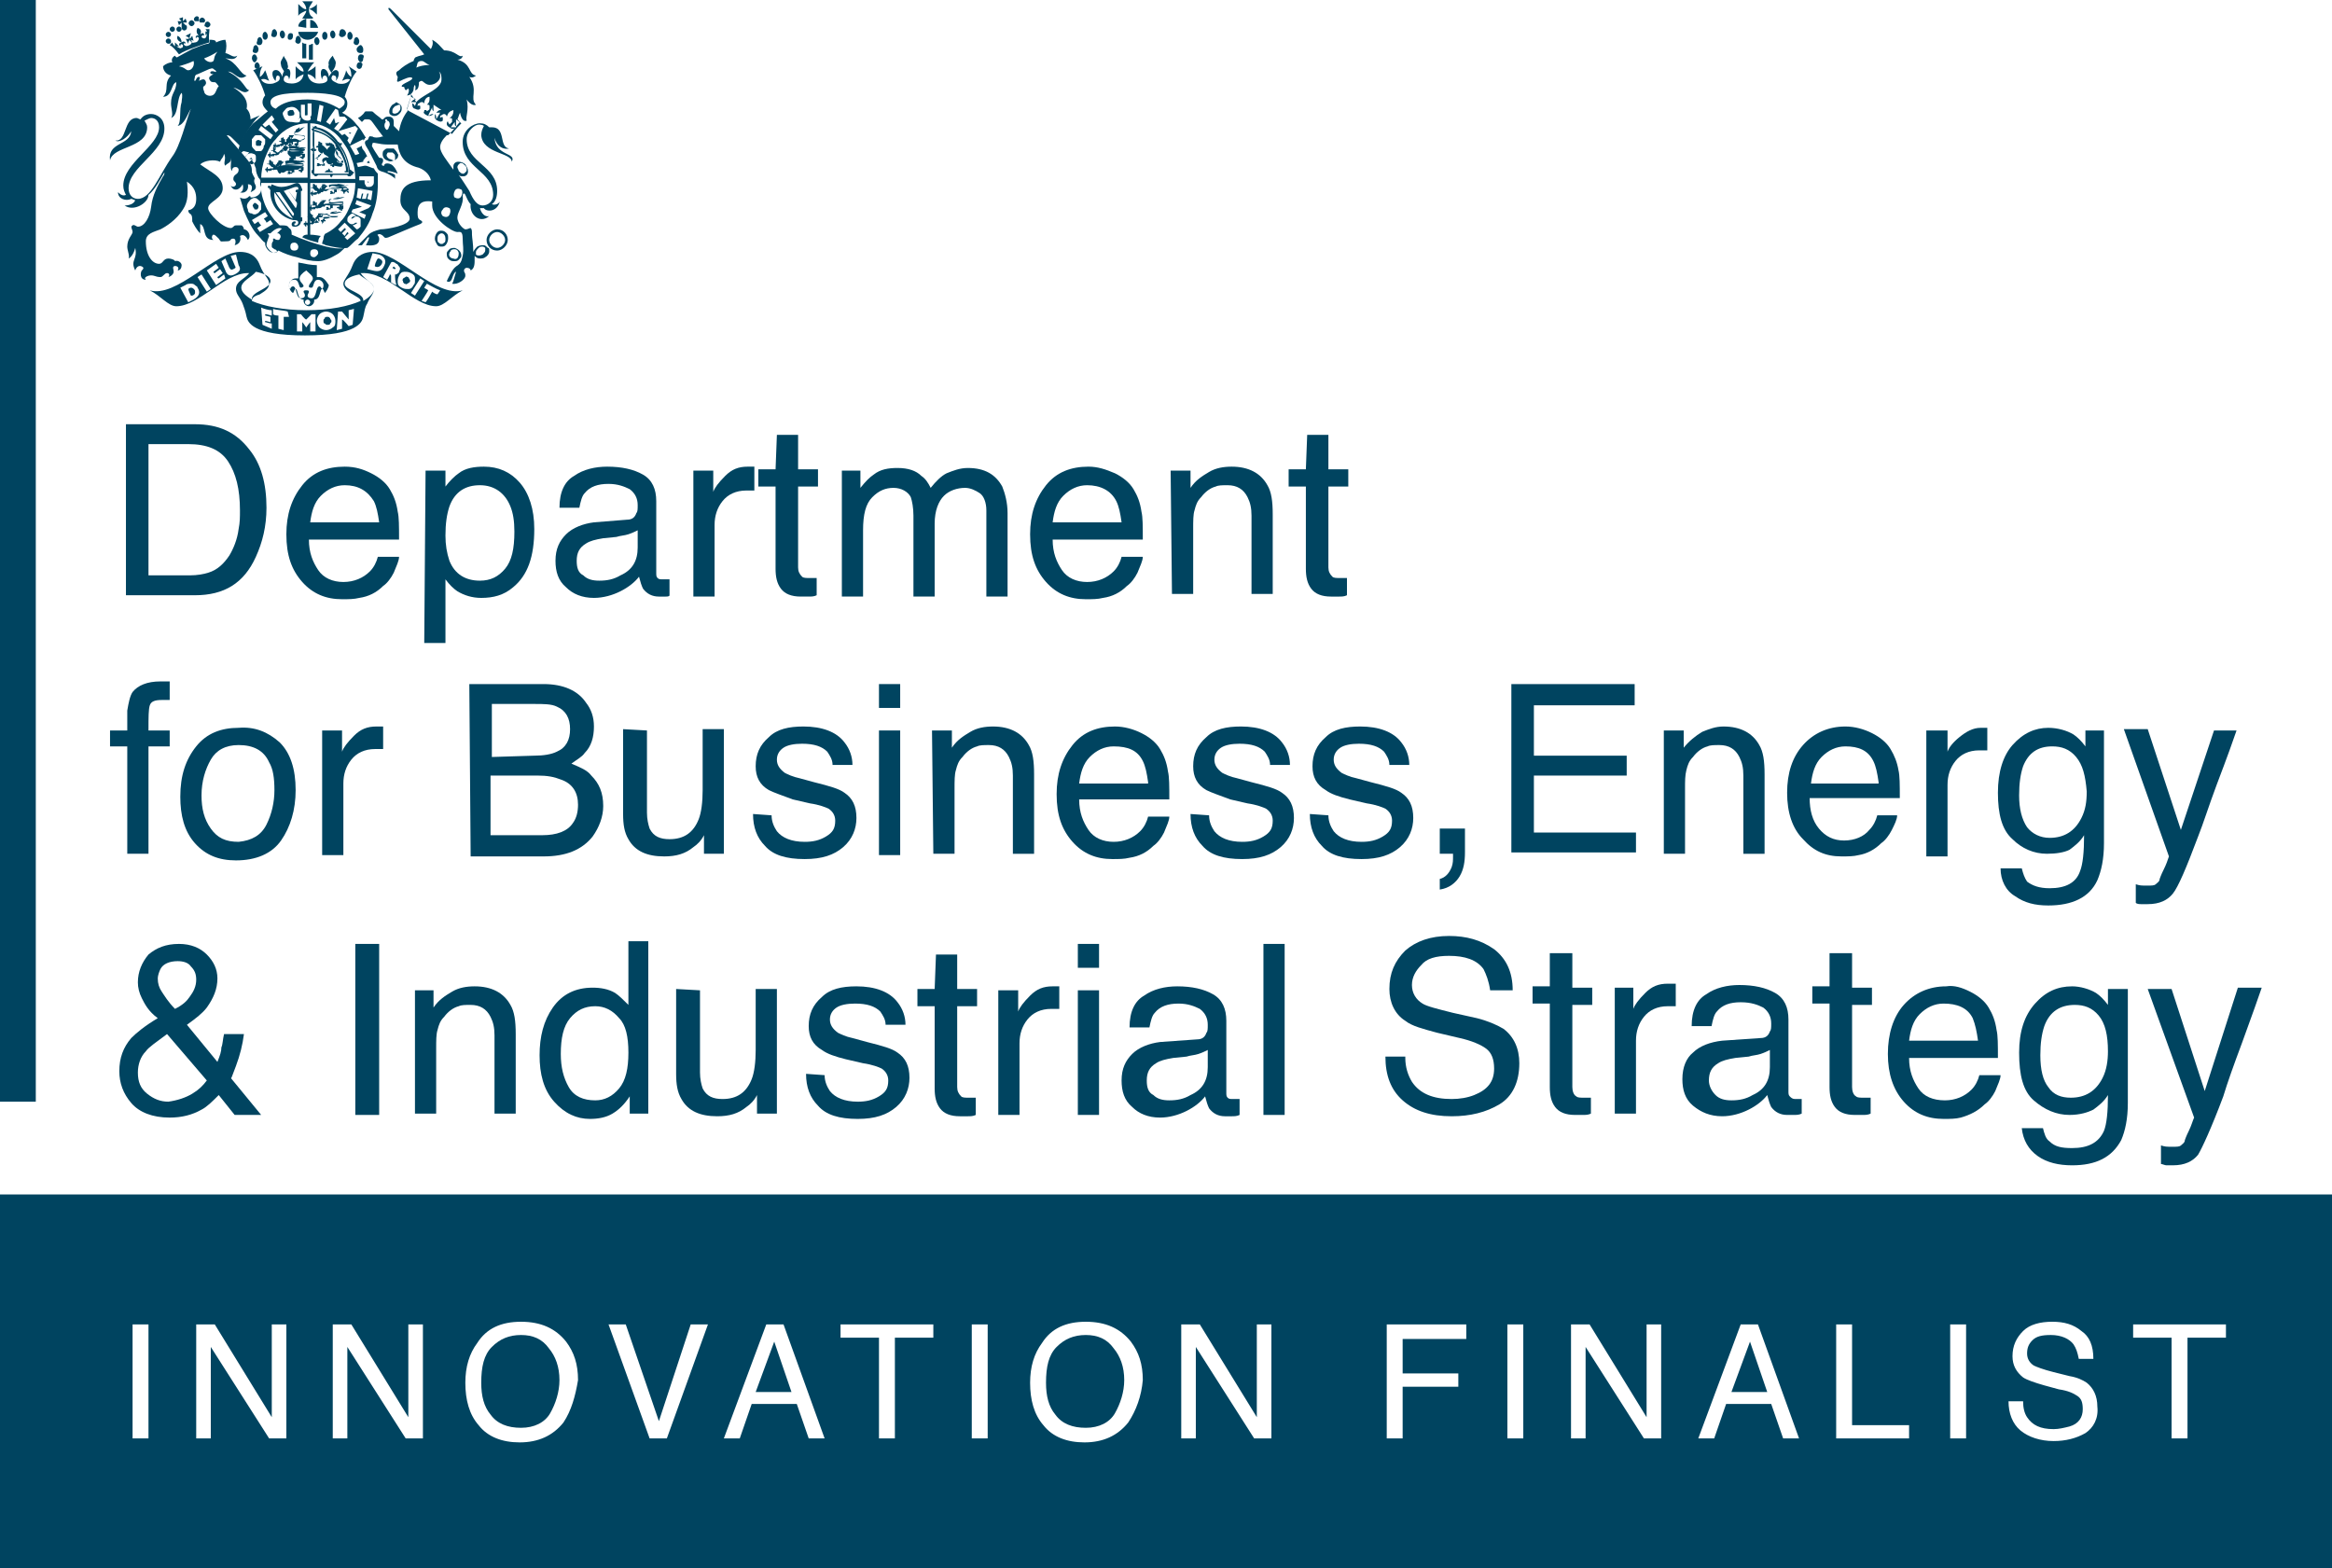 <?xml version="1.0" encoding="utf-8"?>
<!-- Generator: Adobe Illustrator 23.0.6, SVG Export Plug-In . SVG Version: 6.00 Build 0)  -->
<svg version="1.1" id="Layer_1" xmlns="http://www.w3.org/2000/svg" xmlns:xlink="http://www.w3.org/1999/xlink" x="0px" y="0px"
	 viewBox="0 0 175.9 118.3" style="enable-background:new 0 0 175.9 118.3;" xml:space="preserve">
<style type="text/css">
	.st0{fill:#004460;}
</style>
<rect class="st0" width="2.7" height="83.1"/>
<path class="st0" d="M8.9,11.8L8.9,11.8L8.9,11.8"/>
<path class="st0" d="M26.4,12.8c-0.1-0.6-0.3-1.3-0.7-1.8c0,0,0.1-0.1,0.1-0.2c-0.1,0-0.1,0-0.2,0c0,0,0-0.1-0.1-0.1
	c-0.4-0.6-1-1-1.6-1.1c0-0.1-0.1-0.1-0.1-0.1s-0.1,0-0.1,0.1l0,0l-0.1-0.1c0,0.1,0,0.1,0,0.2l0,0h-0.1c0,0,0,0.1,0.1,0.2v1.3
	c-0.1,0-0.1,0-0.2,0.1c0.1,0,0.1,0.1,0.2,0.1v1.4c-0.1,0-0.1,0.1-0.1,0.2c0,0,0,0.1,0.1,0.1l0,0v0.1c0.1,0,0.1,0,0.1,0l0,0
	c0,0,0,0.1,0.1,0.1c0,0,0.1,0,0.2-0.1h0.9c0,0.1,0,0.1,0.1,0.2c0-0.1,0.1-0.1,0.1-0.2h1.1c0,0.1,0.1,0.1,0.2,0.1c0,0,0.1,0,0.1-0.1
	l0,0h0.1c0-0.1,0-0.1,0-0.1l0,0c0,0,0.1,0,0.1-0.1C26.5,12.9,26.5,12.8,26.4,12.8 M25.5,10.9c0.5,0.6,0.8,1.4,0.8,2.2h-2.6V9.7
	C24.4,9.8,25,10.3,25.5,10.9"/>
<path class="st0" d="M26.3,13c-0.1-0.8-0.4-1.5-0.8-2.1c-0.2-0.3-0.5-0.5-0.8-0.7s-0.6-0.3-0.9-0.4h-0.1V13H26.3L26.3,13z
	 M25.3,10.9C25.3,10.9,25.3,11,25.3,10.9c0,0.1,0,0.2,0.1,0.2c0,0-0.1,0.1-0.1,0.2c0.1,0,0.1,0,0.2,0c0,0.1,0,0.1,0,0.1s0,0,0.1,0
	c0.3,0.5,0.5,1,0.5,1.5H26c0,0.1,0,0.1,0,0.1h-0.9c0,0,0-0.1-0.1-0.1h-0.1c0-0.1,0-0.1-0.1-0.2c0,0.1-0.1,0.1-0.1,0.2
	c0-0.1-0.1-0.1-0.1,0c0,0-0.1,0-0.1,0.1h-0.8v-0.1c-0.1,0-0.1,0-0.1,0v-1.3c0.1,0,0.1,0,0.1-0.1v-0.1c0.1,0,0.1,0,0.2-0.1
	c-0.1,0-0.1-0.1-0.2-0.1c0,0,0.1-0.1,0-0.1L23.6,11v-1h0.1c0-0.1,0-0.1,0-0.1C24.5,10.1,24.9,10.4,25.3,10.9"/>
<path class="st0" d="M25.8,12.5L25.8,12.5l0.1-0.1c-0.1,0-0.1,0-0.1,0s0.1,0,0-0.1c0-0.1-0.1-0.1-0.1,0c0,0-0.3,0-0.3-0.2l0,0
	l0.1,0.1c0.1,0.1,0.3,0,0.3-0.1s-0.1-0.2-0.2-0.3c-0.1,0-0.1-0.1-0.1-0.1c0-0.1,0-0.2-0.1-0.3v-0.1c-0.1,0.1-0.1,0.3,0.1,0.5
	c0.1,0.1,0.4,0.3,0.4,0.4c0,0,0,0.1-0.1,0.1s-0.1,0-0.2-0.1l0,0l0,0c-0.1-0.1-0.2-0.3-0.3-0.3c-0.1-0.2-0.1-0.3,0-0.5
	c0.1-0.1-0.1-0.4-0.1-0.4v-0.1h-0.1c0,0,0-0.1-0.1-0.1s-0.1,0-0.1-0.1c0,0,0,0.1-0.1,0.1h-0.1c0,0,0,0-0.1,0s-0.1,0,0,0.1V11l0,0
	l0,0v-0.1l0,0h0.1l0,0h-0.1c0,0,0,0,0,0.1c0,0,0,0,0.1,0s0.2,0,0.2,0c0,0.1-0.2,0.1-0.2,0.3l-0.1-0.1l-0.1-0.1L24.4,11
	c-0.1,0-0.1-0.1-0.1-0.1v-0.1l0,0c0,0-0.1-0.1-0.1,0l0,0l0,0l0,0l0,0l0,0l0,0c0,0,0-0.1-0.1-0.1l0,0l0,0c0,0,0-0.1-0.1,0l0,0l0,0
	c0,0,0,0.1,0.1,0.1l0,0l0,0l0,0c-0.1,0-0.1,0-0.1,0l0,0c0,0,0,0,0,0.1l0,0l0,0l0,0l0,0l0,0l0,0l0,0V11h-0.1c-0.1,0.1,0,0.2,0.1,0.1
	v0.1l0,0l0,0l0,0l0,0c0,0,0,0,0,0.1s0.1,0.2,0.3,0.3c-0.1,0-0.1,0.1-0.2,0.2c0,0-0.1,0.1-0.2,0.1l0,0c0,0,0,0-0.1,0l0,0h-0.1
	c0,0,0,0,0.1,0l0,0c0,0,0,0,0.1,0l0,0l0,0h-0.1l0,0l0,0c0,0-0.1,0.1,0,0.1c0,0,0,0,0-0.1l0,0c0,0,0.1,0.1,0.1,0l0,0V12l0,0l0,0
	c0,0,0.1,0.1,0.1,0c0,0,0,0-0.1-0.1l0,0v-0.1l0,0c0,0,0,0.1,0.1,0c0,0,0,0,0-0.1c0.1,0,0.1,0,0.1,0s0-0.1,0.1-0.1s0.1,0,0.1,0
	s0-0.1,0.1-0.1c0,0.2,0.3,0.2,0.4,0.4c-0.1,0-0.2-0.1-0.3,0c-0.1,0-0.2,0.1-0.2,0.2c0,0.1,0.1,0.2,0.1,0.3c-0.1,0-0.1,0-0.2,0l0,0
	c-0.1,0-0.1-0.1-0.2-0.1l0,0c0,0-0.1,0-0.1,0.1c0,0,0,0,0.1,0l0,0l0,0l0,0l0,0c0,0-0.1,0-0.1,0.1l0,0c0,0,0,0.1,0.1,0l0,0l0,0l0,0
	l0,0l0,0l0,0l0,0c0,0,0,0.1,0.1,0l0,0l0,0l0,0l0,0l0,0l0,0c0,0,0,0,0.1,0l0,0l0,0c0,0,0-0.1,0.1,0h0.1h0.1c0,0,0,0,0-0.1
	s-0.1-0.1-0.1-0.1c0-0.1,0.1-0.2,0.2-0.2c0,0.1,0.1,0.3,0.3,0.3c0.1,0,0.2-0.1,0.2-0.1l0,0c0,0.1,0,0.1,0,0.1H25l0,0
	c0,0-0.1,0-0.1,0.1c0,0,0,0,0.1,0l0,0c0,0,0.1,0.1,0.1,0l0,0c0,0-0.1,0.1,0,0.1l0,0v0.1c0,0,0,0,0-0.1l0,0v-0.1l0,0v0.1l0,0
	c0,0,0,0,0.1,0l0,0l0,0c0-0.1,0-0.1,0-0.1C25.7,12.6,25.8,12.6,25.8,12.5C25.8,12.6,25.8,12.6,25.8,12.5
	C25.8,12.5,25.9,12.5,25.8,12.5L25.8,12.5"/>
<polyline class="st0" points="24.5,10.7 24.5,10.7 24.5,10.7 "/>
<path class="st0" d="M22.8,14.3L22.8,14.3L22.8,14.3c-0.1-0.3-0.2-0.5-0.4-0.5c-0.2,0-0.6,0.3-1.2,0.3c-0.2,0-0.5-0.1-0.7-0.2
	l-0.1,0.2l0,0c0-0.1-0.1-0.1-0.1-0.1c-0.1,0-0.1,0.1-0.1,0.1c0,0.1,0.1,0.1,0.1,0.1s0.1,0,0.1-0.1l-0.1,0.2c0,0,0,0,0.1,0
	c-0.1,0.9,0.5,2,1.7,2.3c0.2,0,0.4,0,0.4,0.2c0,0.1-0.1,0.2-0.2,0.2s-0.1,0-0.1-0.1s0.1,0,0.1-0.1s0-0.1-0.1-0.1S22,16.8,22,16.9
	c0,0.2,0.1,0.2,0.3,0.2c0.1,0,0.4-0.1,0.4-0.4c0.1,0,0.1,0,0.1-0.1v-0.2h-0.1v-2l0,0C22.8,14.4,22.8,14.4,22.8,14.3
	C22.9,14.4,22.8,14.3,22.8,14.3 M20.7,14.5l1.4,2C21.4,16.2,20.6,15.5,20.7,14.5 M22.1,16.3l-1.3-1.8h0.1c0.1,0,0.1,0,0.2,0l1,1.5
	C22.2,16.1,22.2,16.2,22.1,16.3 M21.4,14.4c0.1,0,0.2-0.1,0.3-0.1l0.7,1c0,0.1,0,0.3-0.1,0.4L21.4,14.4z M22.5,14.3L22.5,14.3
	c-0.1,0-0.2,0-0.2,0.1s0,0.1,0.1,0.1l0,0l-0.1,0.6l-0.6-0.8c0.3-0.1,0.5-0.2,0.6-0.2C22.5,14.1,22.5,14.1,22.5,14.3"/>
<polyline class="st0" points="22.3,10 22.3,10 22.3,10 "/>
<path class="st0" d="M22.6,10.6c0.3,0,0.4-0.1,0.4-0.2c0-0.3-0.8-0.1-0.8-0.3c0,0,0-0.1,0.1-0.1l0,0c0.4,0,0.4-0.3,0.7-0.4
	c-0.3,0-0.4,0.2-0.5,0.2c0.1,0,0.1-0.1,0.1-0.2c-0.1,0.1-0.2,0.1-0.3,0.2c0,0,0,0,0,0.1c-0.1,0-0.1,0.1-0.1,0.1
	c0,0.3,0.8,0.1,0.8,0.3C23,10.5,22.8,10.5,22.6,10.6c-0.2-0.1-0.3-0.2-0.6-0.1c0-0.1,0.1-0.1,0.1-0.2c0,0,0,0,0.1-0.1c0,0,0,0-0.1,0
	l0,0l0,0c0,0,0,0-0.1,0h-0.1l0,0l0,0c0,0,0,0-0.1,0c0,0,0,0,0,0.1l-0.1,0.1l0,0c0,0,0,0.1-0.1,0.1l0,0c0,0.1,0,0.1,0,0.2l0,0
	c0,0,0,0-0.1,0c0,0,0,0,0-0.1v-0.1l0,0c0,0,0,0-0.1,0l0,0l0,0l0,0l0,0l0,0l0,0v-0.1l0,0l0,0c0,0,0-0.1-0.1,0l0,0l0,0l0,0l0,0l0,0
	l0,0c-0.1,0-0.1,0-0.1,0l0,0c0,0,0,0,0,0.1l0,0l0,0l0,0l0,0l0,0l0,0l0,0v0.1l0,0c0,0.1-0.1,0-0.1,0c-0.1,0.1,0,0.1,0.1,0.1l0,0l0,0
	l0,0l0,0l0,0l0,0c0,0,0,0.1,0.1,0.1c-0.1,0-0.2,0.1-0.2,0.1H21c0,0-0.2,0.1-0.2,0c0,0,0,0,0-0.1l0,0l0,0h-0.1l0,0l0,0
	c0,0,0,0,0.1,0.1l0,0l0,0c0,0,0-0.1-0.1,0l0,0l0,0c0,0-0.1,0-0.1,0.1l0,0l0,0c0,0,0,0.1,0.1,0l0,0c0,0-0.1,0.1,0,0.1l0,0l0,0
	c0,0,0,0.1,0.1,0.1c0,0,0,0,0-0.1l0,0V11l0,0c0,0,0,0.1,0.1,0.1c0,0,0.1,0,0.1-0.1l0,0l0,0l0,0c0,0,0,0,0,0.1c0,0,0.1,0,0.1-0.1l0,0
	l0,0c0,0,0,0,0.1,0l0,0l0,0l0,0c0,0,0,0,0,0.1c0-0.1,0.1-0.1,0.1-0.1l0,0l0,0c0,0,0.1,0,0.1-0.1l0,0h0.1c0,0,0,0,0,0.1
	c0.1,0,0.1-0.1,0.2-0.1s-0.1-0.1,0.2-0.1H22v0.1h0.1l0,0H22c-0.1,0-0.1-0.1-0.1-0.1l0,0c0,0-0.1,0-0.1,0.1l0,0l0,0l0,0l0,0l0,0
	c0,0-0.1,0-0.1,0.1l0,0c0,0,0,0,0.1,0l0,0l0,0l0,0l0,0l0,0l0,0l0,0c0,0,0,0.1,0.1,0l0,0l0,0l0,0l0,0l0,0l0,0c0,0,0,0,0.1,0v-0.1l0,0
	h0.1v-0.1c0,0,0,0,0-0.1h0.1c0.1,0,0,0,0.1,0s0.1,0,0.1,0l0,0c0,0.1,0,0.1,0,0.1h-0.1l0,0c0,0-0.1,0-0.1,0.1l0,0l0,0
	c0,0,0,0.1,0.1,0l0,0c0,0-0.1,0.1,0,0.1l0,0c0,0,0,0,0,0.1l0,0l0,0c0,0,0,0,0-0.1l0,0v0.1l0,0c0,0,0,0,0.1,0l0,0l0,0
	c0-0.1,0-0.1,0-0.1s0.1,0,0.1-0.1l0,0l0,0l0,0l0,0c0,0,0,0,0-0.1l0,0C22.5,10.8,22.5,10.8,22.6,10.6l-0.2,0.1l0,0
	C22.8,10.7,22.8,10.6,22.6,10.6L22.6,10.6 M21.9,10.2L21.9,10.2C21.8,10.2,21.8,10.2,21.9,10.2C21.8,10.2,21.9,10.2,21.9,10.2
	 M22,10.4C21.9,10.4,21.9,10.3,22,10.4C21.9,10.3,21.9,10.3,22,10.4C21.9,10.3,21.9,10.3,22,10.4C21.9,10.4,21.9,10.4,22,10.4
	C21.9,10.4,21.9,10.4,22,10.4c-0.1,0.1-0.1,0.1-0.1,0.1s0,0,0-0.1l0,0C21.9,10.4,21.9,10.4,22,10.4c-0.1,0-0.1,0-0.1,0
	C21.9,10.3,21.9,10.3,22,10.4c-0.1-0.1-0.1-0.1-0.1-0.1l0,0C21.9,10.3,21.9,10.3,22,10.4L22,10.4C22,10.3,22,10.3,22,10.4
	C22,10.3,22,10.3,22,10.4 M22,10.3L22,10.3C22,10.2,22,10.3,22,10.3L22,10.3"/>
<path class="st0" d="M20.9,11.5l-0.1-0.1c-0.1,0-0.1-0.1,0-0.1v-0.1l0,0c0,0,0,0-0.1,0l0,0l0,0l0,0l0,0l0,0l0,0v-0.1l0,0l0,0
	c0,0,0-0.1-0.1,0l0,0l0,0c0,0,0,0,0.1,0l0,0l0,0l0,0c-0.1,0-0.1,0-0.1,0l0,0c0,0,0,0,0,0.1l0,0l0,0l0,0l0,0l0,0l0,0l0,0v0.1l0,0
	c0,0.1-0.1,0.1-0.1,0c-0.1,0.1,0,0.1,0.1,0.1l0,0l0,0l0,0l0,0l0,0l0,0c0,0,0,0.1,0.1,0.1s0.1,0.1,0.1,0c0,0.1,0,0.1,0,0.1
	s-0.1,0-0.2,0c0,0-0.2,0.1-0.2,0c0,0,0,0,0-0.1l0,0l0,0h-0.1l0,0l0,0c0,0,0,0,0.1,0.1l0,0l0,0c0,0,0-0.1-0.1,0l0,0l0,0
	c0,0-0.1,0-0.1,0.1l0,0l0,0c0,0,0,0.1,0.1,0l0,0c0,0-0.1,0.1,0,0.1l0,0l0,0c0,0,0,0.1,0.1,0.1c0,0,0,0,0-0.1l0,0v-0.1l0,0
	c0,0,0,0.1,0.1,0.1c0,0,0.1,0,0.1-0.1l0,0l0,0l0,0v0.1c0,0,0.1,0,0.1-0.1l0,0l0,0c0,0,0,0,0.1,0l0,0l0,0l0,0c0,0,0,0,0,0.1
	c0-0.1,0.1-0.1,0.1-0.1l0,0l0,0c0.1,0,0.2-0.1,0.2-0.2h0.1c0.2,0,0.1-0.2,0.4-0.1h0.1c0,0,0,0.1,0,0.2h0.1l0,0h-0.1
	c0.3,0.4,0.3,0.2,0.2,0.3l0,0c0,0-0.1,0-0.1,0.1c0,0,0,0,0.1,0l0,0l0,0l0,0l0,0c0,0-0.1,0-0.1,0.1l0,0c0,0,0,0.1,0.1,0l0,0l0,0l0,0
	l0,0l0,0l0,0l0,0c0,0,0,0.1,0.1,0l0,0l0,0l0,0l0,0l0,0l0,0c0,0,0,0,0.1,0s0-0.1,0.1-0.1l0,0h0.1v-0.1c0,0,0,0,0-0.1c0,0,0.1,0,0.2,0
	s0.1,0,0.2-0.1c0.1,0,0.1,0,0.1,0l0,0c0,0.1,0,0.1,0,0.1h-0.1l0,0c0,0-0.1,0-0.1,0.1c0,0,0,0,0.1,0l0,0c0,0,0,0.1,0.1,0l0,0
	c0,0-0.1,0.1,0,0.1l0,0v0.1c0,0,0,0,0-0.1l0,0v-0.1l0,0V12l0,0c0,0,0,0,0.1,0l0,0l0,0c0-0.1,0-0.1,0-0.1s0.1,0,0.1-0.1l0,0l0,0l0,0
	l0,0c0,0,0,0,0-0.1l0,0c0,0,0,0,0-0.1h-0.1c0,0,0,0-0.1,0s-0.1,0-0.3,0c0.2,0,0.4,0,0.4-0.1s-0.1-0.1-0.3-0.1
	c-0.3,0-0.8,0.1-0.8-0.1c0-0.1,0.1-0.1,0.3-0.1c0,0,0,0,0.1,0c0.3,0.1,0.7-0.1,0.9,0c-0.2-0.2-0.4,0-0.7-0.1c0.1,0,0.2,0,0.2-0.1
	c-0.1,0.1-0.3,0-0.5,0l0,0c-0.2,0-0.3,0-0.3,0.1c0,0.3,0.7,0.1,0.9,0.1c0.2,0,0.3,0,0.3,0.1s-0.2,0.1-0.3,0.1c-0.2,0-0.8-0.1-1.1,0
	c0-0.1,0.1-0.1,0.1-0.2c0,0,0.1,0,0.1-0.1c0,0,0,0-0.1,0l0,0l0,0c0,0,0,0-0.1-0.1h-0.1l0,0l0,0c0,0,0,0-0.1,0v0.1l-0.1,0.1l0,0
	c0,0,0,0.1-0.1,0.1l0,0C21,11.5,21,11.5,20.9,11.5L20.9,11.5L20.9,11.5z M21.3,11.3h0.1C21.4,11.4,21.4,11.4,21.3,11.3
	C21.4,11.4,21.3,11.3,21.3,11.3 M21.3,11.3C21.3,11.3,21.2,11.3,21.3,11.3C21.2,11.3,21.2,11.3,21.3,11.3
	C21.2,11.2,21.3,11.3,21.3,11.3 M21.2,11.5L21.2,11.5C21.2,11.5,21.2,11.4,21.2,11.5C21.3,11.4,21.2,11.4,21.2,11.5
	c0-0.1,0.1-0.1,0-0.1l0,0l0,0l0,0h0.1l0,0l0,0l0,0l0,0C21.3,11.4,21.3,11.4,21.2,11.5C21.3,11.5,21.3,11.5,21.2,11.5
	C21.3,11.5,21.3,11.5,21.2,11.5C21.3,11.5,21.2,11.6,21.2,11.5L21.2,11.5 M21.4,11.9L21.4,11.9L21.4,11.9"/>
<path class="st0" d="M21.1,13.1L21.1,13.1L21.1,13.1c0.1,0,0.1-0.1,0.1-0.1c0.4,0.1,0.2-0.2,0.7-0.1c0,0,0,0,0.1,0V13h0.1l0,0H22
	c-0.1,0.1-0.1-0.1-0.2-0.1l0,0c0,0-0.1,0-0.1,0.1c0,0,0,0,0.1,0l0,0l0,0l0,0l0,0c0,0-0.1,0-0.1,0.1l0,0c0,0,0,0.1,0.1,0l0,0l0,0l0,0
	l0,0l0,0l0,0l0,0c0,0,0,0.1,0.1,0l0,0l0,0l0,0l0,0l0,0l0,0c0,0,0,0,0.1,0s0-0.1,0.1-0.1l0,0h0.1v-0.1c0,0,0,0,0-0.1c0,0,0.1,0,0.2,0
	s0.1,0,0.2-0.1c0.1,0,0.1,0,0.1,0l0,0c0,0.1,0,0.1,0,0.1h-0.1l0,0c0,0-0.1,0-0.1,0.1c0,0,0,0,0.1,0l0,0c0,0,0,0.1,0.1,0l0,0
	c0,0-0.1,0.1,0,0.1l0,0v0.1c0,0,0,0,0-0.1l0,0v-0.1l0,0V13l0,0c0,0,0,0,0.1,0l0,0l0,0c0-0.1,0-0.1,0-0.1s0.1,0,0.1-0.1l0,0l0,0l0,0
	l0,0c0,0,0,0,0-0.1l0,0c0,0,0,0,0-0.1h-0.1l0,0c-0.1,0-0.1,0-0.3,0c0.2,0,0.4,0,0.4-0.1s-0.1-0.1-0.3-0.1c-0.3,0-1.1,0.1-1.1,0
	s0.3-0.1,0.5-0.1c0,0,0,0,0.1,0c0.3,0.1,0.7-0.1,0.9-0.1c-0.2-0.2-0.4,0-0.7,0c0.1,0,0.3,0,0.3-0.1c-0.1,0.1-0.4-0.1-0.6,0l0,0
	c-0.2,0-0.5,0-0.5,0.1c0,0.3,0.9,0.1,1.1,0.1s0.3,0,0.3,0.1s-0.2,0.1-0.3,0.1c-0.2,0-1.1-0.1-1.4,0c0-0.1,0.1-0.1,0.1-0.2
	c0,0,0.1,0,0.1-0.1c0,0,0,0-0.1,0l0,0l0,0c0,0,0,0-0.1-0.1h-0.1l0,0l0,0c0,0,0,0-0.1,0v0.1l-0.1,0.1l0,0c0,0,0,0.1-0.1,0.1l0,0v0.1
	l0,0l0,0l0,0l-0.1-0.1c-0.1,0-0.1-0.1-0.1-0.1v-0.1l0,0c0,0,0,0-0.1,0l0,0l0,0l0,0l0,0l0,0l0,0c0,0,0-0.1-0.1-0.1l0,0l0,0
	c0,0,0-0.1-0.1,0l0,0l0,0c0,0,0,0,0.1,0l0,0l0,0l0,0c-0.1,0-0.1,0-0.1,0l0,0c0,0,0,0,0,0.1l0,0l0,0l0,0l0,0l0,0l0,0l0,0v0.1l0,0
	c0,0.1-0.1,0.1-0.1,0c-0.1,0.1,0,0.1,0.1,0.1l0,0l0,0l0,0l0,0l0,0l0,0c0,0,0.1,0.1,0.2,0.2c0,0,0,0,0.1,0l0,0c0,0.1,0,0.1,0,0.1
	h-0.2c0,0-0.2,0.1-0.2,0c0,0,0,0,0-0.1l0,0l0,0h-0.1l0,0l0,0c0,0,0,0,0.1,0.1l0,0l0,0c0,0,0-0.1-0.1,0l0,0l0,0c0,0-0.1,0-0.1,0.1
	l0,0l0,0c0,0,0,0.1,0.1,0l0,0c0,0-0.1,0.1,0,0.1l0,0l0,0c0,0,0,0.1,0.1,0.1c0,0,0,0,0-0.1l0,0v-0.1l0,0c0,0,0,0.1,0.1,0.1
	c0,0,0.1,0,0.1-0.1l0,0l0,0l0,0v0.1c0,0,0.1,0,0.1-0.1l0,0l0,0c0,0,0,0,0.1,0l0,0l0,0l0,0c0,0,0,0,0,0.1c0-0.1,0.1-0.1,0.2-0.1l0,0
	l0,0h0.1C21,13.1,21.1,13.1,21.1,13.1 M21,12.4C20.9,12.4,20.9,12.4,21,12.4C20.9,12.4,20.9,12.4,21,12.4
	C20.9,12.3,20.9,12.4,21,12.4 M21,12.5L21,12.5L21,12.5L21,12.5C20.9,12.6,20.9,12.6,21,12.5C21,12.6,20.9,12.6,21,12.5
	c-0.1,0.1-0.1,0.1-0.1,0.1s0,0,0-0.1l0,0C20.9,12.6,20.9,12.6,21,12.5c-0.1,0-0.1,0-0.1,0S20.9,12.5,21,12.5
	c-0.1-0.1-0.1-0.1-0.1-0.1l0,0C20.9,12.4,20.9,12.4,21,12.5L21,12.5L21,12.5L21,12.5 M21.1,12.5C21,12.5,21,12.4,21.1,12.5
	C21,12.4,21.1,12.4,21.1,12.5L21.1,12.5"/>
<path class="st0" d="M26.3,14.5L26.3,14.5C26.3,14.5,26.3,14.4,26.3,14.5C26.3,14.4,26.2,14.5,26.3,14.5c0-0.1,0-0.1-0.1-0.1
	s-0.2,0-0.3,0l0,0c0.2,0,0.4,0,0.4-0.1s-0.1-0.1-0.3-0.1s-1.1,0.1-1.1-0.1c0-0.1,0.3-0.1,0.5,0c0,0,0,0,0.1,0
	c0.3,0.1,0.7-0.2,0.9-0.1c-0.3-0.1-0.4,0.1-0.7,0c0.1,0,0.3,0,0.3-0.1c-0.1,0.1-0.4-0.1-0.6,0l0,0c-0.2,0-0.6,0-0.6,0.1
	c0,0.3,0.9,0.1,1.1,0.1s0.3,0,0.3,0.1s-0.2,0.1-0.3,0.1c-0.2,0-1.1-0.1-1.4,0c0-0.1,0.1-0.1,0.1-0.2c0,0,0.1,0,0.1-0.1
	c0,0,0,0-0.1,0l0,0l0,0c0,0,0,0-0.1-0.1h-0.1l0,0l0,0c0,0,0,0-0.1,0V14l-0.1,0.1l0,0c0,0,0,0.1-0.1,0.1l0,0v0.1l0,0l0,0l0,0L24,14.2
	l-0.1-0.1V14l0,0c0,0,0-0.1-0.1,0l0,0l0,0l0,0l0,0l0,0l0,0c0,0,0-0.1-0.1-0.1l0,0l0,0c0,0,0-0.1-0.1,0l0,0l0,0c0,0,0,0,0.1,0l0,0
	l0,0l0,0c-0.1,0-0.1,0-0.1,0l0,0c0,0,0,0,0,0.1l0,0l0,0l0,0l0,0l0,0l0,0l0,0v0.1l0,0c0,0.1-0.1,0.1-0.1,0c-0.1,0.1,0,0.1,0.1,0.1
	l0,0l0,0l0,0l0,0l0,0l0,0c0,0,0.1,0.1,0.2,0.2c0,0,0,0,0.1,0l0,0l0,0c0,0.1,0.1,0.1,0,0.1h-0.1c-0.1,0-0.2,0.1-0.2,0c0,0,0,0,0-0.1
	l0,0l0,0h-0.1l0,0l0,0c0,0,0,0,0.1,0.1l0,0l0,0c0,0,0-0.1-0.1,0l0,0l0,0c0,0-0.1,0-0.1,0.1l0,0l0,0c0,0,0,0.1,0.1,0l0,0
	c0,0-0.1,0.1,0,0.1l0,0l0,0c0,0,0,0.1,0.1,0.1c0,0,0,0,0-0.1l0,0v-0.1l0,0c0,0,0,0.1,0.1,0.1c0,0,0.1,0,0.1-0.1l0,0l0,0l0,0v0.1
	c0,0,0.1,0,0.1-0.1l0,0l0,0c0,0,0,0,0.1,0l0,0l0,0l0,0c0,0,0,0,0,0.1c0-0.1,0.1-0.1,0.1-0.1l0,0l0,0c0,0,0.1,0,0.1-0.1
	c0,0,0,0,0.1,0s0.1-0.1,0.1-0.1c0.4,0.1,0.2-0.2,0.7-0.1c0,0,0,0,0.1,0c0,0,0,0.1,0,0.2h0.1l0,0h-0.1c-0.1,0.1-0.1-0.1-0.2-0.1l0,0
	c0,0-0.1,0-0.1,0.1c0,0,0,0,0.1,0l0,0l0,0l0,0l0,0c0,0-0.1,0-0.1,0.1l0,0c0,0,0,0.1,0.1,0l0,0l0,0l0,0l0,0l0,0l0,0l0,0
	c0,0,0,0.1,0.1,0l0,0l0,0l0,0l0,0l0,0l0,0c0,0,0,0,0.1,0s0-0.1,0.1-0.1l0,0h0.1v-0.1c0,0,0,0,0-0.1c0,0,0.1,0,0.2,0s0.2,0,0.2-0.1
	c0.1,0,0.1,0,0.1,0l0,0c0,0.1,0,0.1,0,0.1h-0.1l0,0c0,0-0.1,0-0.1,0.1c0,0,0,0,0.1,0l0,0c0,0,0,0.1,0.1,0l0,0c0,0-0.1,0.1,0,0.1l0,0
	v0.1l0,0l0,0v-0.1l0,0v0.1l0,0c0,0,0,0,0.1,0l0,0l0,0c0-0.1,0-0.1,0-0.1s0.1,0,0.1-0.1C26.3,14.6,26.3,14.6,26.3,14.5L26.3,14.5
	L26.3,14.5C26.3,14.6,26.3,14.6,26.3,14.5C26.3,14.6,26.3,14.5,26.3,14.5 M24.4,14h0.1C24.4,14,24.5,14.1,24.4,14
	C24.4,14.1,24.4,14,24.4,14 M24.3,14L24.3,14C24.2,14,24.3,14,24.3,14C24.3,13.9,24.3,14,24.3,14 M24.2,14.2
	C24.2,14.2,24.2,14.1,24.2,14.2C24.3,14.1,24.3,14.1,24.2,14.2C24.3,14.1,24.3,14.1,24.2,14.2c0-0.1,0.1-0.1,0-0.1l0,0l0,0l0,0h0.1
	l0,0l0,0l0,0l0,0C24.3,14.1,24.3,14.1,24.2,14.2C24.3,14.1,24.3,14.2,24.2,14.2C24.3,14.2,24.3,14.2,24.2,14.2
	C24.3,14.2,24.3,14.3,24.2,14.2L24.2,14.2"/>
<path class="st0" d="M25.1,15C25.1,15.1,25.1,15.1,25.1,15c0.4,0.1,0.7-0.1,0.9-0.1c-0.3-0.1-0.4,0.1-0.7,0c0.1,0,0.3,0,0.3-0.1
	C25.6,15,25.3,14.9,25.1,15L25.1,15c-0.1,0-0.3,0-0.3,0.1c0,0.3,0.7,0.1,0.9,0.1c0.2,0,0.2,0,0.2,0.1s-0.2,0.1-0.4,0.1
	c-0.2,0-0.7-0.1-1.1,0c0-0.1,0.1-0.1,0.1-0.2c0,0,0.1,0,0.1-0.1c0,0,0,0-0.1,0l0,0l0,0c0,0,0,0-0.1,0h-0.1l0,0l0,0c0,0,0,0-0.1,0
	c0,0,0,0,0,0.1l-0.1,0.1l0,0c0,0,0,0.1-0.1,0.1l0,0v0.1l0,0l0,0h-0.1v-0.1v-0.1l0,0c0,0,0-0.1-0.1,0l0,0l0,0l0,0l0,0l0,0l0,0
	c0,0,0-0.1-0.1-0.1l0,0l0,0c0,0,0-0.1-0.1,0l0,0l0,0c0,0,0,0,0.1,0l0,0l0,0l0,0c-0.1,0-0.1,0-0.1,0l0,0c0,0,0,0,0,0.1l0,0l0,0l0,0
	l0,0l0,0l0,0l0,0v0.1l0,0c0,0.1-0.1,0.1-0.1,0c-0.1,0.1,0,0.1,0.1,0.1l0,0l0,0l0,0l0,0l0,0l0,0c0,0,0,0,0.1,0l0,0h0.1v0.1h-0.1
	c0,0-0.2,0.1-0.2,0c0,0,0,0,0-0.1l0,0l0,0h-0.1l0,0l0,0c0,0,0,0,0.1,0.1l0,0l0,0c0,0,0-0.1-0.1,0l0,0l0,0c0,0-0.1,0-0.1,0.1l0,0l0,0
	c0,0,0,0.1,0.1,0l0,0c0,0-0.1,0.1,0,0.1l0,0l0,0c0,0,0,0.1,0.1,0.1c0,0,0,0,0-0.1l0,0v-0.1l0,0c0,0,0,0.1,0.1,0.1c0,0,0.1,0,0.1-0.1
	l0,0l0,0l0,0c0,0,0,0,0,0.1c0,0,0.1,0,0.1-0.1l0,0l0,0c0,0,0,0,0.1,0l0,0l0,0l0,0c0,0,0,0,0,0.1c0-0.1,0.1-0.1,0.2-0.1l0,0l0,0
	c0.1,0,0.2-0.1,0.2-0.1l0,0l0,0c0.1,0,0.1-0.1,0.1,0c0.2,0,0-0.2,0.4-0.1h0.1c0,0,0,0.1,0,0.2H25l0,0h-0.1c-0.1,0.1-0.1-0.1-0.2-0.1
	l0,0c0,0-0.1,0-0.1,0.1c0,0,0,0,0.1,0l0,0l0,0l0,0l0,0c0,0-0.1,0-0.1,0.1l0,0c0,0,0,0.1,0.1,0l0,0l0,0l0,0l0,0l0,0l0,0l0,0
	c0,0,0,0.1,0.1,0l0,0l0,0l0,0l0,0l0,0l0,0c0,0,0,0,0.1,0s0-0.1,0.1-0.1l0,0h0.1v-0.1c0,0,0,0,0-0.1c0,0,0.1,0,0.2,0s0.2,0,0.2,0
	c0.1,0,0.1,0,0.1,0l0,0c0,0.1,0,0.1,0,0.1h-0.1l0,0c0,0-0.1,0-0.1,0.1c0,0,0,0,0.1,0l0,0c0,0,0,0.1,0.1,0l0,0c0,0-0.1,0.1,0,0.1l0,0
	c0,0,0,0,0,0.1l0,0l0,0c0,0,0-0.1,0.1-0.1l0,0v0.1l0,0c0,0,0,0,0.1,0l0,0l0,0c0-0.1,0-0.1,0-0.1s0.1,0,0.1-0.1l0,0l0,0l0,0l0,0
	c0,0,0,0,0-0.1l0,0c0,0,0,0,0-0.1h-0.1l0,0c-0.1,0-0.2,0-0.3,0l0,0c0.1,0,0.4,0,0.4-0.1s0-0.1-0.3-0.1c-0.2,0-0.8,0.1-0.8,0
	C24.9,15,25,15,25.1,15 M24.4,15.1L24.4,15.1L24.4,15.1L24.4,15.1 M24.3,15C24.3,15,24.3,15.1,24.3,15C24.2,15,24.2,15,24.3,15
	C24.2,15,24.3,15,24.3,15 M24.2,15.2L24.2,15.2C24.3,15.2,24.3,15.2,24.2,15.2C24.3,15.2,24.3,15.1,24.2,15.2c0-0.1,0.1-0.1,0-0.1
	l0,0l0,0l0,0h0.1l0,0l0,0l0,0l0,0C24.3,15.2,24.3,15.2,24.2,15.2C24.3,15.2,24.3,15.2,24.2,15.2C24.3,15.2,24.3,15.2,24.2,15.2
	C24.3,15.3,24.3,15.3,24.2,15.2C24.2,15.3,24.2,15.2,24.2,15.2"/>
<path class="st0" d="M24.9,16.1L24.9,16.1c0.4,0.1,0.7-0.1,0.9-0.1c-0.3-0.1-0.4,0.1-0.7,0c0.1,0,0.3,0,0.3-0.1
	C25.3,16,25,15.9,24.9,16.1C24.9,16,24.9,16,24.9,16.1c-0.1,0-0.2,0-0.2,0.1s0.1,0.1,0.3,0.1c0.2,0,0.5,0,0.5,0
	c0,0.1-0.2,0.1-0.4,0.1c-0.2,0-0.4-0.1-0.8,0l0,0c0-0.1,0.1-0.2,0.1-0.2s0,0,0-0.1c0,0,0,0-0.1,0l0,0l0,0c0,0,0,0-0.1,0h-0.1l0,0
	l0,0c0,0,0,0-0.1,0c0,0,0,0,0,0.1l-0.1,0.1l0,0c0,0,0,0.1-0.1,0.1l0,0c0,0.1,0,0.1,0,0.2c0-0.1-0.1-0.2-0.2-0.2c0,0,0,0,0-0.1v-0.1
	l0,0c0,0,0,0-0.1,0l0,0l0,0l0,0l0,0l0,0l0,0c0,0,0-0.1-0.1-0.1l0,0l0,0c0,0,0-0.1-0.1,0l0,0l0,0c0,0,0,0,0.1,0l0,0l0,0l0,0
	c-0.1,0-0.1,0-0.1,0l0,0c0,0,0,0,0,0.1l0,0l0,0l0,0l0,0l0,0l0,0l0,0v0.1l0,0c0,0.1-0.1,0.1-0.1,0c0,0.1,0,0.1,0.1,0.1l0,0l0,0l0,0
	l0,0l0,0l0,0c0,0,0,0.1,0.1,0.2c0,0.1,0.1,0.1,0.1,0.1v0.1c0,0-0.1,0-0.2,0c0,0,0,0-0.1,0l0,0h-0.1c0,0,0,0,0-0.1l0,0l0,0H23l0,0
	l0,0c0,0,0,0,0.1,0.1l0,0l0,0c0,0,0-0.1-0.1,0l0,0l0,0c0,0-0.1,0-0.1,0.1l0,0l0,0c0,0,0,0.1,0.1,0l0,0c0,0-0.1,0.1,0,0.1l0,0l0,0
	c0,0,0,0.1,0.1,0.1c0,0,0,0,0-0.1l0,0v-0.1l0,0c0,0,0,0.1,0.1,0.1c0,0,0.1,0,0.1-0.1l0,0l0,0l0,0c0,0,0,0,0,0.1c0,0,0.1,0,0.1-0.1
	l0,0l0,0c0,0,0,0,0.1,0l0,0l0,0l0,0c0,0,0,0,0,0.1c0-0.1,0.1-0.1,0.1-0.1l0,0l0,0c0,0,0.1,0,0.1-0.1c0,0,0-0.1,0.1-0.2l0,0
	c0.1,0,0.1-0.1,0.2-0.1v0.1c0,0.1,0.1,0.1,0.1,0.1l0,0H24c-0.1,0-0.1-0.1-0.1-0.1l0,0c0,0-0.1,0-0.1,0.1l0,0l0,0l0,0l0,0l0,0
	c0,0-0.1,0-0.1,0.1l0,0c0,0,0,0,0.1,0l0,0l0,0l0,0l0,0l0,0l0,0l0,0c0,0,0,0.1,0.1,0l0,0l0,0l0,0l0,0l0,0l0,0c0,0,0,0,0.1,0
	s0-0.1,0-0.1l0,0h0.1v-0.1c0,0,0-0.2-0.1-0.2c0.1,0,0.2,0,0.3,0c0.1,0,0.1,0,0.1,0.1l0,0c0,0,0,0-0.1,0.1l0,0l0,0l0,0h-0.1
	c0,0,0,0,0.1,0l0,0l0,0l0,0l0,0l0,0l0,0h-0.1l0,0c0,0,0,0,0,0.1l0,0l0,0c0,0,0,0,0.1,0l0,0c0,0-0.1,0,0,0.1l0,0c0,0,0,0,0,0.1l0,0
	l0,0c0.1,0,0-0.1,0-0.1s0,0,0.1,0l0,0l0,0l0,0l0,0c0,0,0,0,0-0.1l0,0c0,0,0,0,0.1,0c0,0-0.1,0,0,0s0.1-0.1,0-0.1
	c0-0.1-0.1-0.1-0.1-0.1h0.1c0.3,0,0.5-0.1,0.4-0.2c0-0.1-0.1-0.1-0.3-0.1c-0.2,0-0.6,0-0.6,0C24.7,16.1,24.8,16.1,24.9,16.1
	 M24.2,16.1L24.2,16.1C24.1,16.1,24.2,16.1,24.2,16.1L24.2,16.1 M24.3,16.2L24.3,16.2C24.2,16.2,24.2,16.2,24.3,16.2
	C24.2,16.2,24.2,16.2,24.3,16.2C24.2,16.2,24.2,16.3,24.3,16.2C24.2,16.3,24.2,16.3,24.3,16.2c-0.1,0.1-0.1,0.1-0.1,0.1s0,0,0-0.1
	l0,0C24.2,16.2,24.2,16.2,24.3,16.2c-0.1,0-0.1,0-0.1,0C24.2,16.2,24.2,16.2,24.3,16.2c-0.1-0.1-0.1-0.1-0.1-0.1l0,0
	C24.2,16.1,24.2,16.1,24.3,16.2L24.3,16.2L24.3,16.2L24.3,16.2 M24.3,16.2C24.3,16.2,24.3,16.1,24.3,16.2
	C24.3,16.1,24.3,16.1,24.3,16.2L24.3,16.2"/>
<path class="st0" d="M19,13c0-0.3,0-0.5-0.3-0.9s-1.3-1.5-1.6-1.9c0.1,0,0.2,0,0.4,0.2c0.1,0.1,0.4,0.4,0.6,0.6
	c0.3-0.7,0.7-1.4,1.2-2c0.1-0.1,0.2-0.2,0.3-0.3c-0.2,0.1-0.5,0.2-0.7,0.3c0-0.3-0.1-0.6-0.3-0.8c0.1-0.4,0-1-1-1.6
	c0.5,0.1,0.8,0.6,1.2,0.2c-0.3,0-0.4-0.8-1.6-1.4c0.5,0,0.8,0.8,1.4,0.3c-0.5-0.1-0.7-1-1.6-1.3c0.3,0,0.7,0.2,0.9-0.2
	C17.6,4.4,17.4,4.1,17,4c0.1-0.4,0.1-0.7,0-1c-0.2,0-0.5,0.1-0.7,0.2C16.3,3,16,3,15.8,3c0,0.1,0.1,0.2-0.1,0.3
	c-0.2,0-0.7,0.2-1.2,0.4c-0.4,0.2-0.9,0.5-1.1,0.6c-0.1,0.1-0.2-0.1-0.2-0.1C13,4.3,12.9,4.5,13,4.7c-0.2,0-0.5,0.1-0.7,0.3
	c0,0.3,0.2,0.6,0.6,0.7c-0.6,0.6-0.1,1.1-0.6,1.6c0.7,0,0.6-1,1-1.1c0,0.7-0.4,0.8-0.4,1.6c0,0.4,0.2,0.9,0,1.1
	c0.6-0.2,0.4-1.5,0.8-1.9c0.1,0.2,0,0.5,0,0.7c-0.2,0.6,0,1.5-0.3,1.8c0.5-0.1,0.7-0.8,1-1.3c-0.4,1-0.8,2.8-1.4,3.6
	c-1,1.4-1.6,3.2-2.6,3.2c-0.4,0-0.7-0.3-0.7-0.8c0-1.6,2.7-2.7,2.7-4.5c0-0.8-0.6-1.1-1-1.1c-0.3,0-0.6,0.1-0.8,0.4
	c-0.1,0-0.2-0.1-0.3-0.1c-1,0-0.7,1.8-1.6,1.7c0.3,0.2,0.9-0.2,1.2-0.7c-0.1,1.1-1.8,0.8-1.6,2.2c0.2-1.1,2.8-0.9,2.8-2.5
	c0-0.2-0.1-0.3-0.2-0.5c0.2-0.1,0.4-0.2,0.5-0.2c0.3,0,0.6,0.2,0.6,0.7c0,1.4-2.7,2.7-2.7,4.4c0,0.3,0.1,0.5,0.2,0.7
	c-0.2,0.1-0.4,0-0.6-0.2c0,0.5,0.6,0.7,1,0.5c0.1,0,0.2,0.1,0.3,0.1c-0.1,0.3-0.5,0.4-0.8,0.4c0.7,0.5,1.8-0.2,1.8-0.8
	c0.5-0.4,0.9-1.2,1.2-1.7c0,0.1,0,0.2-0.1,0.3c-0.4,0.7-0.8,1.4-0.9,2.3c-0.1,0.8-0.5,1.5-1,1.5c-0.1,0-0.3-0.2-0.4-0.1
	c-0.2,0.1,0,0.3,0,0.5S9.6,18,9.6,18.6c0,0.3,0.2,0.7,0.1,0.9c0.2-0.1,0.4-0.4,0.5-0.8c0.2,0.9-0.4,0.9,0,1.7
	c0.1-0.3,0.3-0.4,0.5-0.3s0.1,0.2,0,0.3c-0.1,0.1-0.2,0.7,0.3,0.7c-0.1-0.1-0.1-0.2,0.2-0.3c0.4-0.1,0.5,0.1,0.9,0.1
	c0.2,0,0.3-0.3,0.5-0.3s0.2,0.2,0.1,0.3c0.3-0.1,0.4-0.3,0.4-0.4c0-0.2-0.1-0.3,0-0.4s0.5,0,0.3,0.3c0.2,0,0.3-0.2,0.3-0.4
	c0-0.2-0.3-0.4-0.5-0.3c0-0.1-0.3-0.2-0.5-0.2c-0.4,0-0.4,0.4-0.7,0.4c-0.5,0-1-0.6-1-1.7c0-0.6,0.6-0.7,1.1-0.9
	c0.4-0.2,1.2-0.7,1.7-1.5c0.4-0.6,0.4-1.3,0.3-2.1c0.6,0.4,0.7,0.9,0.7,1.3c0,0.5-0.2,0.7-0.4,0.8s-0.2,0-0.2,0.1s0.1,0.2,0.1,0.2
	c0.2,0.1,0.2,0.3,0.2,0.6c0.1,0.2,0.3,0.6,0.6,0.9c0-0.1,0-0.4,0-0.7c0.5,0.2,0.1,1.2,1,1.2c-0.2-0.1-0.1-0.4,0-0.4s0.2,0.1,0.4,0.3
	c0.2,0.3,0.1,0.2,0.6,0.2c0.4,0,0.2-0.2,0.5-0.2c0.2,0,0.2,0.3,0.1,0.5c0.4-0.1,0.5-0.4,0.4-0.7c0.3-0.2,0.5,0.1,0.6,0.3
	c0.3-0.3,0-0.8-0.3-0.8c0-0.1-0.1-0.3-0.2-0.3s-0.3,0-0.4,0c-0.2,0-0.2,0.2-0.4,0.2c-0.6,0-1.7-1.1-1.7-1.5c0-0.5,1.1-0.7,1.1-1.5
	c0-0.9-0.9-1.2-1.7-1.8c0.3-0.3,1.1-0.4,1.5-0.2c0.1-0.3,0.2-0.2,0.3-0.6c0.2,0.4-0.1,0.7,0.1,0.9c0.1-0.2,0.5-0.2,0.4-0.6
	c0.1,0.3-0.1,0.8,0.1,1c0-0.3,0.2-0.3,0.3-0.3c0.1,0,0.2,0.1,0.2,0.2c0,0.4-0.4,0.3-0.4,0.7c0,0.2,0.2,0.2,0.2,0.4
	c0,0.1-0.2,0.3-0.4,0.1c0.1,0.2,0.2,0.3,0.4,0.3c0.2,0,0.4-0.2,0.5-0.4c0.1,0.3,0,0.6-0.2,0.6c0.2,0.1,0.7,0,0.6-0.6
	c0.3,0,0.4,0.2,0.2,0.6c0.2-0.1,0.4-0.2,0.4-0.4s-0.2-0.3-0.1-0.6C19.3,13.5,19.1,13.3,19,13 M14.2,5.3C14,5.3,14,5.1,13.5,5
	c0.3-0.1,0.7-0.2,1.1-0.4C14.7,4.9,14.5,5.3,14.2,5.3 M16,7.2c-0.3,0.1-0.6-0.1-0.6-0.3c-0.1-0.2-0.1-0.4,0-0.4
	c0.1-0.1,0.2-0.2,0.1-0.4c-0.1-0.2-0.3-0.1-0.5,0c0.1-0.2,0.1-0.3,0-0.3c-0.2,0-0.2,0.3-0.3,0.3s0-0.2,0-0.3c0-0.1,0.1-0.2,0.2-0.2
	l0.9-0.4c0.1,0,0.2-0.1,0.3,0c0.1,0.1,0.2,0.1,0.2,0.2s-0.2-0.1-0.4,0c-0.1,0.1,0,0.2,0.2,0.2c-0.2,0.1-0.4,0.2-0.3,0.4
	c0.1,0.2,0.2,0.2,0.4,0.2c0.1,0,0.2,0.2,0.3,0.3C16.3,6.7,16.3,7.1,16,7.2 M16.1,4.6c-0.2,0.2-0.6,0-0.7-0.2c0.3-0.1,0.7-0.3,1-0.5
	C16.1,4.3,16.2,4.4,16.1,4.6"/>
<path class="st0" d="M12.9,3.1c0-0.1-0.1-0.2-0.2-0.2c-0.1,0-0.2,0.1-0.2,0.2c0,0.1,0.1,0.2,0.2,0.2C12.9,3.3,12.9,3.2,12.9,3.1"/>
<path class="st0" d="M12.9,2.6c0-0.1-0.1-0.2-0.2-0.2c-0.1,0-0.2,0.1-0.2,0.2c0,0.1,0.1,0.2,0.2,0.2C12.8,2.8,12.9,2.7,12.9,2.6"/>
<path class="st0" d="M13,2.4c0.1,0,0.2-0.1,0.2-0.2S13.1,2,13,2s-0.2,0.1-0.2,0.2C12.8,2.3,12.9,2.4,13,2.4"/>
<path class="st0" d="M13.5,2.4c0.1,0,0.2-0.1,0.2-0.2c0-0.1-0.1-0.2-0.2-0.2c-0.1,0-0.2,0.1-0.2,0.2C13.3,2.3,13.4,2.4,13.5,2.4"/>
<path class="st0" d="M15.5,2c0.1,0.1,0.2,0.1,0.3,0c0.1-0.1,0.1-0.2,0-0.3c-0.1-0.1-0.2-0.1-0.3,0C15.4,1.9,15.4,2,15.5,2"/>
<path class="st0" d="M15.4,1.7c0.1-0.1,0.1-0.2,0-0.3c-0.1-0.1-0.2-0.1-0.3,0s-0.1,0.2,0,0.3C15.3,1.7,15.4,1.7,15.4,1.7"/>
<path class="st0" d="M15,1.6c0-0.1,0-0.2,0-0.3c-0.1-0.1-0.2-0.1-0.3,0s-0.1,0.2,0,0.3C14.8,1.6,14.9,1.6,15,1.6"/>
<path class="st0" d="M14.6,1.9c0.1-0.1,0.1-0.2,0-0.3s-0.2-0.1-0.3,0s-0.1,0.2,0,0.3C14.4,2,14.5,2,14.6,1.9"/>
<path class="st0" d="M13.4,1.6l0.1,0.3l0.2-0.2l0,0c0,0.1,0,0.3,0,0.4c0,0.1,0.1,0.2,0.2,0.2c0.1,0,0.2-0.1,0.2-0.2
	c0-0.1,0-0.2-0.1-0.2c-0.1-0.1-0.2-0.2-0.2-0.2l0,0h0.3L14,1.4l-0.2,0.2l0,0V1.3l-0.3,0.1l0.2,0.2l0,0H13.4z"/>
<path class="st0" d="M15.5,2.2c0.1,0.1,0.1,0.2,0.1,0.2C15.5,2.4,15.5,2.4,15.5,2.2v0.5c0-0.1,0.1-0.1,0.1-0.2
	c0,0.3-0.1,0.4-0.2,0.4c-0.1,0-0.2-0.1-0.2-0.1c0-0.1,0.1-0.2,0.2-0.1c0-0.3-0.2-0.2-0.3-0.1c0.1-0.2,0.1-0.4-0.2-0.5
	c-0.1,0.2-0.1,0.4,0.1,0.6c-0.2-0.1-0.3,0.1-0.2,0.2c0-0.2,0.2-0.1,0.2,0s-0.1,0.3-0.3,0.3c-0.3,0.1-0.3-0.1-0.4-0.2
	c0.1,0,0.2,0,0.3,0.1l-0.1-0.4c-0.1,0.1-0.1,0.2-0.2,0.2c0-0.1,0.1-0.4,0.1-0.4L14,2.7c0,0,0.2,0.1,0.3,0.2c-0.1,0-0.2,0.1-0.3,0
	l0.2,0.4c0-0.2,0.1-0.3,0.2-0.3c0.1,0.1,0.1,0.3-0.1,0.4c-0.2,0.1-0.3,0.1-0.4,0c-0.1-0.1,0-0.2,0.1-0.1c0-0.2-0.2-0.2-0.3-0.1
	c0-0.2-0.1-0.4-0.3-0.5c-0.1,0.2,0,0.4,0.3,0.5c-0.1,0-0.3,0.1-0.1,0.3c0-0.2,0.1-0.2,0.2-0.1c0,0.1,0,0.2-0.1,0.2
	c-0.1,0.1-0.2,0-0.4-0.1c0.1,0,0.1,0,0.2,0l-0.3-0.3c0,0.1,0,0.2,0,0.3C13.1,3.4,13,3.3,13,3.2l-0.2,0.2c0.2,0.1,0.4,0.3,0.7,0.7
	c0.3-0.2,0.8-0.4,1.1-0.5s0.8-0.3,1.2-0.4c-0.1-0.5,0-0.7,0-1L15.5,2.2z"/>
<path class="st0" d="M36.7,18.1c0,0.4,0.3,0.8,0.8,0.8c0.4,0,0.8-0.4,0.8-0.8s-0.3-0.8-0.8-0.8C37.1,17.3,36.7,17.7,36.7,18.1
	 M36.9,18.1c0-0.3,0.3-0.6,0.6-0.6s0.6,0.3,0.6,0.6c0,0.3-0.3,0.6-0.6,0.6S36.9,18.4,36.9,18.1"/>
<path class="st0" d="M33.9,18.8c-0.1,0.1-0.2,0.2-0.2,0.3c0,0.1,0,0.3,0.1,0.4s0.2,0.2,0.4,0.2s0.3,0,0.4-0.1
	c0.1-0.1,0.2-0.2,0.2-0.3l0,0c0-0.3-0.2-0.5-0.5-0.6C34.2,18.7,34,18.7,33.9,18.8 M34.2,19.5c-0.2,0-0.4-0.2-0.3-0.4
	c0-0.1,0.1-0.1,0.1-0.2c0.1-0.1,0.2-0.1,0.3-0.1c0.2,0,0.3,0.2,0.3,0.3l0,0C34.6,19.5,34.4,19.6,34.2,19.5"/>
<path class="st0" d="M29.6,7.9c-0.2,0.2-0.3,0.5-0.2,0.7c0.2,0.2,0.5,0.2,0.7,0c0.1-0.1,0.2-0.2,0.2-0.4c0-0.1,0-0.2-0.1-0.3
	c-0.1-0.1-0.2-0.1-0.3-0.2C29.9,7.7,29.8,7.8,29.6,7.9 M29.6,8.3c0-0.1,0.1-0.2,0.2-0.3c0.1,0,0.2-0.1,0.3-0.1c0,0,0.1,0,0.1,0.1
	c0,0.1,0,0.1,0,0.2c0,0.1-0.1,0.2-0.2,0.3c-0.2,0.1-0.3,0.1-0.4,0C29.6,8.4,29.6,8.4,29.6,8.3"/>
<path class="st0" d="M33,17.5c-0.1,0.1-0.2,0.3-0.2,0.5l0,0c0,0.2,0.1,0.3,0.2,0.5c0.1,0.1,0.2,0.1,0.3,0.1s0.2,0,0.3-0.1
	s0.2-0.3,0.2-0.5s0-0.3-0.1-0.4s-0.2-0.2-0.4-0.2C33.2,17.4,33.1,17.4,33,17.5 M33.3,18.4L33.3,18.4c-0.1,0-0.1,0-0.2-0.1
	C33,18.3,33,18.1,33,18s0-0.2,0.1-0.3c0,0,0.1-0.1,0.2-0.1c0.2,0,0.3,0.2,0.3,0.4c0,0.1,0,0.3-0.1,0.3
	C33.4,18.4,33.4,18.4,33.3,18.4"/>
<path class="st0" d="M29.2,11.2c-0.1,0-0.2,0.1-0.3,0.2c-0.1,0.3,0,0.6,0.3,0.7c0.2,0.1,0.3,0.1,0.5,0c0.1,0,0.2-0.1,0.3-0.2
	c0-0.1,0.1-0.2,0-0.3c-0.1-0.2-0.2-0.3-0.3-0.4C29.5,11.2,29.4,11.2,29.2,11.2 M29.4,12c-0.2-0.1-0.3-0.3-0.2-0.4
	c0-0.1,0.1-0.1,0.1-0.1c0.1,0,0.2,0,0.3,0c0.1,0.1,0.2,0.1,0.2,0.3c0,0,0,0.1,0,0.2c0,0.1-0.1,0.1-0.1,0.1
	C29.6,12.1,29.5,12,29.4,12"/>
<path class="st0" d="M37.3,10.4c0.2,0.7,0.7,0.9,1.1,0.8c-0.8-0.1-0.2-1.6-1.3-1.6c-0.1,0-0.1,0-0.2,0c-0.2-0.2-0.4-0.3-0.7-0.3
	c-0.5,0-1.3,0.5-1.3,1.4c0,2,2.3,2.2,2.3,4c0,0.5-0.4,0.8-0.8,0.8c-0.4,0-0.7-0.4-1-1.1c-0.2-0.3-0.5-0.8-0.8-1.2
	c0.1,0.1,0.2,0.1,0.3,0.1s0.2,0,0.3-0.1s0.1-0.2,0.1-0.3l0,0c0-0.2-0.1-0.3-0.2-0.5c-0.1-0.1-0.3-0.2-0.5-0.2c-0.1,0-0.2,0-0.3,0.1
	s-0.1,0.2-0.1,0.3l0,0c0,0.1,0,0.1,0,0.2c-0.5-0.7-1-1.3-1-1.7c0-0.3,0.2-0.6,0.5-0.9h0.1l0.1-0.1c0.1-0.1,0.3-0.3,0.7-0.8l0,0l0,0
	l0.1-0.1L34.5,9c0.1-0.2,0.1-0.3,0.2-0.5C34.8,9,35,9.2,35.2,9.1c-0.1-0.3,0.2-0.8,0-1.6c0.2,0.3,0.5,0.5,0.7,0.4
	c-0.5-0.5,0.2-1.1-0.5-2.1c0.2,0.1,0.4,0,0.5-0.1c-0.6-0.1-0.3-0.9-1.4-1.2c0.3,0,0.4-0.2,0.4-0.3c-0.3,0.2-0.5-0.4-1.4-0.4
	C33.3,3.6,33,3.2,32.6,3c0.1,0.3,0,0.5-0.1,0.7l-3-3c-0.1-0.1-0.1-0.1-0.2-0.1v0.1L32,4.1c-0.2,0.1-0.4,0.1-0.6,0.2
	c-0.1,0-0.2,0.2-0.2,0.3c-0.5,0.2-0.9,0.5-1.1,0.7c-0.2,0.1-0.3,0.2-0.1,0.5c0,0.2-0.2,0.5,0.2,0.3C30.4,6,31,5.7,31.1,5.9
	c0,0.1-0.2,0.2-0.4,0.3c-0.2,0.1-0.4,0.2-0.4,0.3c0,0.1,0.2,0,0.2,0.1s0.1,0.2,0.1,0.2c0.1,0,0.2-0.2,0.2-0.1c0.1,0.1,0,0.4-0.1,0.5
	c0.3,0,0.5-0.3,0.5-0.5s0.1-0.3,0.1-0.3s0.1,0.2,0,0.4c0.2,0,0.3-0.2,0.3-0.6c0.1-0.1,0.2-0.1,0.2-0.1c0.1,0,0.3,0.3,0.6,0.3
	c0.5,0,0.8-0.4,0.8-0.6s0-0.3-0.1-0.4c0.2,0.1,0.2,0.4,0.2,0.6c0,0.7-1.3,1.1-1.8,1.6c0,0,0,0-0.1,0.1L31,7.1v0.1c0,0,0,0,0,0.1
	c-0.1,0.2-0.2,0.6-0.3,0.9v0.1h0.1c-0.4,0.5-0.6,1-0.7,1.6c-0.1-0.1-0.3-0.3-0.4-0.4c0-0.1,0-0.1,0-0.2c0-0.2,0-0.3-0.1-0.4
	c-0.1-0.1-0.2-0.1-0.3-0.1c-0.1,0-0.2,0-0.3,0.1c0,0,0,0-0.1,0.1c0,0,0,0-0.1,0c-0.2-0.2-0.4-0.3-0.6-0.5c-0.1-0.1-0.1-0.1-0.3-0.1
	c-0.1,0-0.2,0-0.3,0c-0.1,0-0.1,0.1-0.2,0.2c-0.1,0.1-0.2,0.2-0.4,0.3c0,0,0.1,0.1,0.2,0.2l0.1,0.1c0.1-0.1,0.1-0.1,0.2-0.2
	c0,0,0.1,0,0.2,0s0.2,0,0.3,0.1s0.5,0.7,0.9,1.2h-0.1c-0.2,0.1-0.6,0.1-0.7,0c-0.2,0-0.2-0.1-0.3,0.1c0,0.1-0.1,0.2-0.2,0.2
	c-0.1,0.1-0.1,0.2,0,0.4c0.2,0.3,0.6,1.1,0.8,1.5c0.1,0.4,0.3,0.4,0.6,0.5c0.3,0.1,0.8,0.4,0.8,0.5v-0.3c-0.1-0.1-0.4-0.2-0.5-0.2
	s-0.1-0.1,0-0.1s0.5,0.1,0.7,0.2c-0.1-0.3-0.3-0.6-0.5-0.7c-0.2-0.1-0.4-0.1-0.5,0c0,0.1,0,0.1-0.1,0.1s-0.1-0.1-0.1-0.1
	c0-0.1,0.1-0.1,0.1-0.3s-0.2-0.2-0.3-0.2c-0.2-0.3-0.4-0.6-0.5-0.8c-0.1-0.1,0-0.2,0-0.3c0.1-0.1,0.5,0.1,1.1,0.1c0.2,0,0.5,0,0.8,0
	c0.1,0.7,0.4,1.4,1.4,1.7c0.5,0.1,1,0.5,1.1,1c-2,0-2.3,0.7-2.3,1.5s0.7,0.8,0.7,1.4c0,0.5-1.7,0.8-2.2,0.8
	c-0.4,0.1-0.7,0.2-0.9,0.4s-0.4,0.4-0.8,0.8c0,0,0.2,0,0.3,0l0.3-0.4c0.1-0.1,0.1-0.2,0.2-0.2s0,0.1,0,0.2l-0.2,0.4
	c1,0.1,1-0.3,1-0.5s-0.2-0.3-0.1-0.3c0.1-0.1,0.3,0,0.4,0.1s0.1,0.2,0.4,0.1c0,0,2.1-0.9,2.4-1c0.2-0.1,0.2-0.2,0-0.3
	c-0.2-0.1-0.2-0.3-0.2-0.6c0-0.7,0.4-0.9,1.1-0.8c0,0.1,0,0.2,0,0.3c0,1,1.5,2,1.9,2c0.2,0,0.4-0.1,0.4,0.5c0,0.5,0.1,0.8,0,1.3
	s-0.2,0.6-0.5,0.8c-0.3,0.2-0.6,0.9-0.7,1.1c0.1,0.1,0.3,0.1,0.4-0.2c0.1-0.3,0.2-0.5,0.3-0.5c-0.1,0.3-0.2,0.8-0.3,0.9
	c0.4,0.1,1-0.3,1-0.6S35,20.6,35,20.4c0-0.1,0.1-0.2,0.2-0.2c0.2,0,0.3,0.1,0.3,0.2c0.2-0.1,0.3-0.3,0.3-0.7c0-0.2,0-0.3,0-0.5
	c0,0,0,0,0,0.1c0.1,0.1,0.2,0.2,0.4,0.2c0.1,0,0.3,0,0.4-0.1c0.2-0.1,0.3-0.3,0.3-0.4v-0.1c0-0.1,0-0.2-0.1-0.2
	c-0.1-0.1-0.2-0.2-0.3-0.2c-0.2,0-0.3,0-0.5,0.1c-0.1,0.1-0.2,0.2-0.3,0.4c0-0.6-0.1-1.1-0.1-1.3c0-0.3,0-0.4-0.1-0.5
	c-0.1,0-0.2,0.1-0.4,0.1c-0.1,0-0.6-0.4-0.6-0.9c0-0.4,0.5-1,0.4-1.6c0-0.2,0.1-0.3,0.2-0.1c0.1,0.2,0.2,0.5,0.4,0.7
	c-0.1,0.8,0.7,1.5,1.4,0.9c-0.3,0.1-0.6-0.2-0.7-0.6c0.1,0,0.1,0,0.2,0h0.1c0.2,0.3,1,0.3,1.2-0.5c-0.1,0.2-0.4,0.3-0.6,0.2
	c0.3-0.2,0.4-0.6,0.4-1c0-1.9-2.3-2.1-2.3-3.9c0-0.6,0.6-1.1,0.9-1.1c0.1,0,0.3,0,0.4,0.1c-0.1,0.2-0.2,0.4-0.2,0.7
	c0.1,1.4,2.3,1.3,2.3,2C39,11.5,37.4,11.8,37.3,10.4 M31.4,5.1c0.1-0.2,0-0.5,0.4-0.5c0.2,0,0.3,0.2,0.6,0.3C32,4.9,31.6,5,31.4,5.1
	 M29.4,9.4c0,0.1-0.1,0.2-0.1,0.3l-0.1,0.1c-0.1,0-0.2-0.2-0.2-0.3l0,0c0-0.1,0-0.2,0.1-0.3C29,9,29.1,9,29.1,9c0.1,0,0.1,0,0.1,0.1
	C29.3,9.1,29.4,9.2,29.4,9.4 M35.9,19c0-0.1,0.1-0.2,0.2-0.3c0.1-0.1,0.2-0.1,0.3-0.1c0,0,0.1,0,0.2,0.1c0,0.1,0,0.1,0,0.2
	s-0.1,0.2-0.2,0.3c-0.2,0.1-0.4,0.1-0.5,0C35.9,19.2,35.9,19.1,35.9,19 M34.5,12.6c0,0,0-0.1,0.1-0.2l0,0c0.1-0.1,0.1-0.1,0.2-0.1
	c0.1,0,0.2,0.1,0.3,0.2c0.1,0.1,0.1,0.2,0.1,0.3s0,0.1-0.1,0.2l0,0c-0.1,0.1-0.1,0.1-0.2,0.1c-0.1,0-0.2-0.1-0.3-0.2
	C34.6,12.8,34.5,12.7,34.5,12.6 M30.7,8.3L30.7,8.3c0.1-0.4,0.3-1,0.3-1l0,0l0.4,0.2h-0.1c-0.1,0-0.2,0.1-0.3,0.2c0.1,0,0.2,0,0.3,0
	h0.1L31.3,8l0,0c0,0-0.1-0.2-0.2-0.2v0.1c0,0.2,0.1,0.3,0.2,0.3c0.2,0.1,0.3,0.1,0.4,0c0,0,0,0,0-0.1V8c0,0-0.1-0.1-0.2,0l0,0l0,0
	c0-0.1,0-0.2,0.1-0.2c0,0,0.1-0.1,0.2-0.1s0.1,0,0.2,0.1c0-0.3,0.2-0.5,0.4-0.5l0,0l0,0c0,0.1,0,0.2,0,0.2c0,0.2-0.1,0.3-0.2,0.4
	c0.1,0,0.2,0,0.2,0.1c0,0.1,0,0.1,0,0.2s-0.1,0.1-0.2,0.2l0,0l0,0c0-0.1-0.1-0.1-0.1-0.1c-0.1,0-0.1,0-0.1,0.1
	c-0.1,0.1,0,0.2,0.2,0.3s0.4,0,0.5-0.1c-0.1,0-0.2,0-0.3,0.1h-0.1l0.3-0.6v0.1c0,0,0,0.1,0.1,0.2c0,0,0-0.1,0-0.2c0-0.1,0-0.1,0-0.2
	V7.9l0.6,0.4h-0.1c-0.1,0-0.2,0.1-0.3,0.2c0.1,0,0.2,0,0.2,0h0.1L32.9,9V8.9l0,0c0-0.1,0-0.2-0.1-0.3c0,0.1,0,0.1,0,0.2
	c0,0.1,0,0.2,0.2,0.3s0.3,0.1,0.4,0c0,0,0-0.1,0-0.2c0-0.1-0.1-0.1-0.2,0l0,0l0,0c0-0.1,0-0.2,0.1-0.2c0,0,0.1-0.1,0.2-0.1
	c0.1,0,0.2,0.1,0.2,0.2c0.1-0.3,0.2-0.4,0.5-0.5l0,0l0,0v0.1c0,0.2-0.1,0.4-0.3,0.5c0.1,0,0.2,0,0.2,0.1v0.1c0,0,0,0,0,0.1
	c0,0-0.1,0.1-0.2,0.2l0,0l0,0c0-0.1-0.1-0.1-0.1-0.2s-0.1,0-0.1,0.1s0,0.2,0.2,0.3c0.1,0.1,0.3,0.2,0.5,0c-0.3,0-0.4,0-0.4,0l0,0
	l0.3-0.4v0.1l0,0c0,0.1,0,0.2,0.1,0.2c0-0.1,0-0.2,0-0.3V9.1V9l0.4,0.3l0,0c0,0-0.5,0.5-0.7,0.8l0,0L30.7,8.3z M33.9,16.2
	c-0.1,0.2-0.3,0.2-0.5,0.1c-0.1-0.1-0.2-0.3,0-0.5c0.1-0.2,0.3-0.2,0.5-0.1C34,15.8,34,16,33.9,16.2 M34.8,14.8
	c-0.1,0.2-0.3,0.2-0.5,0.1c-0.1-0.1-0.1-0.3,0-0.5s0.3-0.2,0.5-0.1C34.9,14.4,34.9,14.6,34.8,14.8"/>
<path class="st0" d="M24.1,20.9c-0.1,0-0.1,0-0.2,0V20c-0.4,0-0.9-0.1-1.4-0.2V21c-0.1,0-0.1,0-0.2,0c-0.3,0-0.5,0.3-0.5,0.5
	s0.1,0.5,0.3,0.6c0.1-0.1,0.1-0.3,0.2-0.3c0.2,0,0.1,0.8,0.6,0.8v0.1c0,0.2,0.2,0.4,0.4,0.4c0.2,0,0.4-0.2,0.4-0.4v-0.1
	c0.5,0,0.4-0.8,0.6-0.8c0.1,0,0.1,0.1,0.2,0.3c0.1-0.1,0.3-0.4,0.3-0.6C24.6,21.2,24.4,20.9,24.1,20.9 M23.2,23
	c-0.1,0-0.2-0.1-0.2-0.2s0.1-0.2,0.2-0.2s0.2,0.1,0.2,0.2C23.4,22.9,23.3,23,23.2,23 M24.3,21.8c-0.1-0.1-0.1-0.2-0.2-0.2
	c-0.3,0-0.2,0.9-0.6,0.9c-0.2,0-0.3-0.1-0.3-0.2s0.1-0.2,0.1-0.3c0-0.1-0.1-0.1-0.2-0.1s-0.2,0-0.2,0.1s0.1,0.1,0.1,0.3
	c0,0.1-0.1,0.2-0.3,0.2c-0.4,0-0.3-0.9-0.6-0.9c-0.1,0-0.2,0.1-0.2,0.2c-0.1-0.1-0.1-0.2-0.1-0.3c0-0.2,0.1-0.4,0.4-0.4
	c0.4,0,0.3,0.6,0.5,0.6c0.1,0,0.2-0.1,0.2-0.1c0-0.2-0.3-0.3-0.3-0.6c0-0.2,0.2-0.4,0.5-0.6c0.2,0.2,0.5,0.4,0.5,0.6
	s-0.3,0.4-0.3,0.6c0,0.1,0.1,0.1,0.2,0.1c0.2,0,0.1-0.6,0.5-0.6c0.2,0,0.4,0.2,0.4,0.4C24.4,21.6,24.4,21.7,24.3,21.8"/>
<path class="st0" d="M21.4,4.2c-0.1,0.3-0.3,0.4-0.2,0.7c0,0.2,0.2,0.4,0.3,0.6c0.1-0.2,0.3-0.4,0.2-0.6C21.7,4.6,21.4,4.3,21.4,4.2
	"/>
<path class="st0" d="M25.1,4.2c0.1,0.3,0.3,0.4,0.2,0.7c0,0.2-0.2,0.4-0.3,0.6c-0.1-0.2-0.3-0.4-0.2-0.6C24.7,4.6,25,4.3,25.1,4.2"
	/>
<path class="st0" d="M19.3,4c0.1,0,0.2-0.1,0.2-0.3c0-0.1-0.1-0.3-0.2-0.3s-0.2,0.1-0.2,0.3C19,3.9,19.1,4,19.3,4"/>
<path class="st0" d="M19.4,4.4c0-0.1-0.1-0.3-0.2-0.3S19,4.2,19,4.4c0,0.1,0.1,0.3,0.2,0.3S19.4,4.5,19.4,4.4"/>
<path class="st0" d="M19.6,5c0-0.1-0.1-0.3-0.2-0.3S19.2,4.8,19.2,5c0,0.1,0.1,0.2,0.2,0.2S19.6,5.1,19.6,5"/>
<path class="st0" d="M20.7,2.8c0.1,0,0.2-0.1,0.2-0.3c0-0.1-0.1-0.3-0.2-0.3s-0.2,0.1-0.2,0.3C20.4,2.7,20.5,2.8,20.7,2.8"/>
<path class="st0" d="M20,3c0.1,0,0.2-0.1,0.2-0.3c0-0.1-0.1-0.3-0.2-0.3s-0.2,0.1-0.2,0.3S19.9,3,20,3"/>
<path class="st0" d="M19.6,3.4c0.1,0,0.2-0.1,0.2-0.3c0-0.1-0.1-0.3-0.2-0.3s-0.2,0.1-0.2,0.3C19.3,3.3,19.4,3.4,19.6,3.4"/>
<path class="st0" d="M21.3,2.9c0.1,0,0.2-0.1,0.2-0.3c0-0.1-0.1-0.3-0.2-0.3s-0.2,0.1-0.2,0.3C21.1,2.7,21.2,2.9,21.3,2.9"/>
<path class="st0" d="M21.9,3c0.1,0,0.2-0.1,0.2-0.3S22,2.5,21.9,2.5s-0.2,0.1-0.2,0.3S21.8,3,21.9,3"/>
<path class="st0" d="M22.5,3.3c0.1,0,0.2-0.1,0.2-0.3c0-0.1-0.1-0.3-0.2-0.3S22.3,2.8,22.3,3C22.2,3.2,22.4,3.3,22.5,3.3"/>
<path class="st0" d="M26.9,3.7C26.9,3.9,27,4,27.2,4s0.2-0.1,0.2-0.3c0-0.1-0.1-0.3-0.2-0.3S26.9,3.6,26.9,3.7"/>
<path class="st0" d="M27.2,4.1c-0.1,0-0.2,0.1-0.2,0.3c0,0.1,0.1,0.3,0.2,0.3s0.2-0.1,0.2-0.3C27.5,4.2,27.4,4.1,27.2,4.1"/>
<path class="st0" d="M27.1,4.7c-0.1,0-0.2,0.1-0.2,0.3c0,0.1,0.1,0.2,0.2,0.2s0.2-0.1,0.2-0.2C27.4,4.8,27.3,4.7,27.1,4.7"/>
<path class="st0" d="M25.8,2.8c0.1,0,0.3-0.1,0.3-0.3c0-0.1-0.1-0.3-0.3-0.3c-0.1,0-0.2,0.1-0.2,0.3C25.5,2.7,25.7,2.8,25.8,2.8"/>
<path class="st0" d="M26.4,3c0.1,0,0.2-0.1,0.2-0.3c0-0.1-0.1-0.3-0.2-0.3s-0.2,0.1-0.2,0.3C26.2,2.9,26.3,3,26.4,3"/>
<path class="st0" d="M26.9,3.4c0.1,0,0.2-0.1,0.2-0.3c0-0.1-0.1-0.3-0.2-0.3s-0.2,0.1-0.2,0.3C26.6,3.3,26.8,3.4,26.9,3.4"/>
<path class="st0" d="M25.1,2.9c0.1,0,0.2-0.1,0.2-0.3c0-0.1-0.1-0.3-0.2-0.3s-0.2,0.1-0.2,0.3C24.9,2.7,25,2.9,25.1,2.9"/>
<path class="st0" d="M24.5,3c0.1,0,0.2-0.1,0.2-0.3s-0.1-0.3-0.2-0.3s-0.2,0.1-0.2,0.3S24.4,3,24.5,3"/>
<path class="st0" d="M23.7,3.1c0,0.1,0.1,0.3,0.2,0.3s0.2-0.1,0.2-0.3c0-0.1-0.1-0.3-0.2-0.3C23.8,2.8,23.7,2.9,23.7,3.1"/>
<path class="st0" d="M22.8,4.4h0.3V3.3c-0.1,0-0.2,0-0.3-0.1V4.4z"/>
<path class="st0" d="M23.6,3.3c-0.1,0-0.2,0.1-0.3,0.1v1.1h0.3V3.3z"/>
<path class="st0" d="M23.1,2.1V1.4c-0.3,0.1-0.6,0.3-0.6,0.6L23.1,2.1L23.1,2.1z"/>
<path class="st0" d="M23.4,2.1H24c-0.1-0.3-0.3-0.6-0.6-0.6V2.1z"/>
<path class="st0" d="M22.5,2.4c0,0.3,0.3,0.6,0.7,0.6c0.4,0,0.7-0.3,0.8-0.6H22.5z"/>
<path class="st0" d="M23.6,1.3c-0.2-0.1-0.3-0.3-0.3-0.6c0.2,0,0.4,0.2,0.6,0.4V0.3c-0.1,0.2-0.4,0.3-0.6,0.4c0-0.2,0.2-0.4,0.3-0.6
	h-0.8c0.2,0.2,0.3,0.4,0.3,0.6c-0.2,0-0.4-0.2-0.6-0.4v0.9c0.1-0.2,0.4-0.3,0.6-0.4c0,0.2-0.2,0.4-0.3,0.6h0.8V1.3z"/>
<path class="st0" d="M24.6,18.6c-0.8-0.2-1.7-0.5-2.6-0.9l0,0c0-0.2,0-0.4-0.2-0.5C21.7,17,21.5,17,21.3,17c-0.1,0-0.2,0-0.2,0
	c-0.1-0.1-0.2-0.2-0.4-0.4c-0.3-0.4-0.6-0.8-0.8-1.4c-0.1-0.3-0.2-0.6-0.2-0.9c0,0.3-0.3,0.6-0.8,0.6c0-0.1,0-0.1-0.1-0.1
	c-0.1,0.1-0.3,0.3-0.7,0.1c0.1,0.3,0.2,0.7,0.3,1c0.3,0.7,0.6,1.4,1.1,1.9c0.2,0.2,0.3,0.4,0.5,0.5v0.1c0,0.2,0.2,0.5,0.4,0.6
	c0.2,0.1,0.4,0.1,0.6-0.1c0.4,0.2,0.9,0.4,1.4,0.5c0.6,0.2,1.1,0.3,1.6,0.3c0.4,0,0.9-0.2,1.4-0.5c0.2-0.1,0.4-0.3,0.5-0.4
	c0,0,0,0,0.1-0.1C25.6,18.8,25,18.7,24.6,18.6 M18.7,15.8c-0.1-0.2-0.1-0.3,0-0.5c0.1-0.1,0.2-0.3,0.3-0.3c0.1-0.1,0.3-0.1,0.4,0
	s0.3,0.2,0.3,0.4c0,0.1,0,0.2,0,0.2c0,0.1,0,0.2,0,0.2c-0.1,0.1-0.2,0.3-0.3,0.3c-0.1,0.1-0.3,0.1-0.4,0
	C18.8,16.1,18.7,16,18.7,15.8 M19.6,17.5l-0.2-0.3l0.3-0.2c0,0-0.2-0.2-0.2-0.3l-0.3,0.2L19,16.6l1-0.6l0.2,0.3l-0.3,0.2
	c0,0,0.2,0.2,0.2,0.3l0.3-0.2l0.2,0.3L19.6,17.5z M21.7,17.4L21.7,17.4c-0.2-0.2-0.4-0.2-0.5-0.1s-0.1,0.1-0.2,0.2l-0.1,0.1H21
	c0.2,0.1,0.2,0.3,0.1,0.4c0,0,0,0.1-0.1,0.1s-0.2,0-0.3-0.1h-0.1v0.1l0,0c0,0,0,0,0,0.1c-0.1,0.1-0.1,0.2-0.1,0.3c0,0,0,0,0,0.1
	s0.1,0.1,0.2,0.2l0,0c0.1,0,0.2,0.1,0.2,0.2c-0.1,0.1-0.3,0.1-0.4,0c-0.2-0.1-0.4-0.4-0.4-0.5c0-0.2,0.1-0.4,0.2-0.7l0,0l0,0
	c0-0.1-0.1-0.1-0.1-0.2c0.1,0,0.2,0,0.2,0l0,0l0,0c0.1-0.1,0.4-0.4,0.7-0.4c0.1,0,0.3,0.1,0.4,0.2s0.1,0.2,0.1,0.3
	C21.8,17.5,21.8,17.5,21.7,17.4 M22.2,18.9c-0.2,0-0.3-0.1-0.3-0.3c0-0.2,0.1-0.3,0.3-0.3c0.2,0,0.3,0.2,0.3,0.3
	C22.5,18.8,22.4,18.9,22.2,18.9 M23.7,19.4c-0.2,0-0.3-0.1-0.3-0.3c0-0.2,0.1-0.3,0.3-0.3c0.2,0,0.3,0.1,0.3,0.3
	C24,19.2,23.8,19.4,23.7,19.4"/>
<path class="st0" d="M19.5,15.6L19.5,15.6v-0.1c-0.1-0.1-0.2-0.2-0.3-0.2c-0.1,0.1-0.2,0.2-0.1,0.3c0,0.1,0.1,0.1,0.1,0.2
	c0.1,0,0.1,0,0.2,0C19.4,15.8,19.5,15.7,19.5,15.6"/>
<path class="st0" d="M19.6,10.6c-0.1-0.1-0.3,0-0.3,0.1s0,0.1,0,0.2c0,0.1,0.1,0.1,0.1,0.1c0.1,0,0.1,0,0.2,0s0.1-0.1,0.1-0.1v-0.1
	C19.8,10.7,19.7,10.6,19.6,10.6"/>
<polygon class="st0" points="26.3,10 26.4,10.1 26.5,10 "/>
<path class="st0" d="M27.9,12.3l-0.1-0.2l0,0c0,0,0,0.1-0.1,0.1c0,0,0,0,0,0.1c0,0,0,0,0.1,0C27.8,12.3,27.9,12.3,27.9,12.3"/>
<path class="st0" d="M27.8,13.8C27.8,13.8,27.9,13.8,27.8,13.8v-0.1h-0.1L27.8,13.8C27.8,13.7,27.8,13.8,27.8,13.8L27.8,13.8"/>
<path class="st0" d="M22.1,8.3c-0.1,0-0.1,0-0.2,0s-0.1,0.1-0.2,0.1c0,0.1,0,0.2,0,0.2c0,0.1,0.1,0.2,0.4,0.1c0.1,0,0.1-0.1,0.1-0.1
	V8.5L22.1,8.3C22.2,8.4,22.1,8.4,22.1,8.3"/>
<path class="st0" d="M28.5,13.1c-0.1-0.1-0.2-0.2-0.3-0.4c-0.1,0-0.5-0.2-0.6-0.2h-0.1L27,12.6l-0.1-0.3l0.5-0.1c0,0,0,0,0-0.1
	c0.1-0.1,0.2-0.3,0.3-0.3c-0.1-0.2-0.2-0.4-0.3-0.5c-0.1-0.1-0.1-0.2-0.1-0.3l-0.4,0.2l0.2,0.4l-0.3,0.1L26.4,11l1-0.5v0.1l0.1-0.1
	c0-0.1,0.1-0.1,0.1-0.1c-0.2-0.3-0.4-0.7-0.7-1c-0.3-0.4-0.7-0.7-1.1-0.9c0.2-0.1,0.4-0.3,0.4-0.7c0-0.2-0.1-0.4-0.2-0.5
	c0.2-0.7,0.6-1.6,0.9-1.9L26.3,5c0.2,0.3,0.2,0.6,0.2,0.8c-0.2-0.1-0.3-0.3-0.4-0.5c0,0.2-0.2,0.6-0.3,0.8C26,6,26.2,5.9,26.4,6
	c-0.1,0.2-0.4,0.4-0.9,0.3C25.3,6.2,25,6.1,25,5.9c0-0.1,0.1-0.3,0.2-0.2c0.2,0,0.2,0.3,0.1,0.4c0.2-0.1,0.4-0.7,0.1-0.8
	c-0.2-0.1-0.5,0.3-0.6,0.5c0-0.3-0.2-0.6-0.4-0.6c-0.3,0-0.2,0.6-0.1,0.8c0-0.2,0.1-0.3,0.2-0.3s0.2,0.1,0.2,0.3
	c0,0.2-0.3,0.3-0.6,0.3c-0.3,0-0.8-0.1-0.9-0.7c0.2,0,0.5,0.2,0.6,0.4c0-0.4,0-0.6,0-1c-0.2,0.2-0.4,0.3-0.6,0.4
	c0.1-0.2,0.3-0.5,0.5-0.7h-1.3c0.2,0.2,0.5,0.4,0.5,0.7c-0.2,0-0.4-0.2-0.6-0.4c0,0.4,0,0.6,0,1c0.1-0.2,0.4-0.3,0.6-0.4
	c-0.1,0.6-0.6,0.7-0.9,0.7S21.4,6.2,21.4,6s0.1-0.3,0.2-0.3s0.2,0.1,0.2,0.3c0.1-0.2,0.2-0.8-0.1-0.8c-0.2,0-0.4,0.3-0.4,0.6
	c-0.1-0.3-0.3-0.6-0.6-0.5c-0.3,0.1-0.1,0.7,0.1,0.8c0-0.1,0-0.3,0.1-0.4c0.2,0,0.2,0.1,0.2,0.2c0,0.2-0.2,0.3-0.5,0.4
	c-0.5,0.1-0.8-0.1-0.9-0.3c0.2-0.1,0.4,0,0.6,0.1c-0.1-0.2-0.2-0.6-0.3-0.8c-0.1,0.2-0.2,0.4-0.4,0.5c0-0.2,0-0.5,0.2-0.8l-0.7,0.3
	c0.3,0.4,0.7,1.2,0.9,1.9c-0.1,0.1-0.2,0.3-0.2,0.5c0,0.3,0.2,0.5,0.4,0.7c-0.4,0.3-0.7,0.6-1.1,0.9c-0.5,0.5-0.9,1.2-1.1,1.9v0.1
	c0.1,0.1,0.2,0.2,0.2,0.3l0,0c0-0.1,0.1-0.2,0.2-0.2l0.4,0.1c-0.1,0.1-0.3,0.3-0.3,0.3s0.1,0,0.1-0.1c0.1-0.1,0.3-0.2,0.5-0.1
	c0.1,0,0.2,0.1,0.2,0.2c0,0.1,0,0.2,0,0.3s-0.1,0.2-0.3,0.3l-0.3-0.1c0.1-0.1,0.3-0.2,0.3-0.3v-0.1c0,0-0.1,0-0.2,0.1
	c0.3,0,0.3,0,0.2,0.1c0.2,0.2,0.2,0.4,0.3,0.6c0,0.3,0.1,0.5,0.2,0.7c0.3,0.3,0,0.3,0.2,0.7c0-0.1,0-0.2,0-0.3h3.5v3.9
	c-0.1,0-0.3,0-0.4,0.2c0.4,0.2,0.8,0.3,1.2,0.4c0-0.3,0.1-0.4,0.2-0.5c0,0-0.5-0.1-0.8-0.1v-3.9h3.4c0,0.5-0.1,1.1-0.3,1.5
	c-0.2,0.5-0.4,1-0.8,1.4c-0.3,0.4-0.7,0.7-1.1,0.9c-0.1,0-0.2,0.2-0.2,0.4c0,0.1-0.1,0.2-0.1,0.4c0.2,0,0.2,0.1,0.3,0.1
	c1.2,0.3,1.5,0.2,1.6,0.2l0,0c0.3-0.2,0.5-0.5,0.8-0.7c0.5-0.6,0.9-1.2,1.1-1.9c0.3-0.7,0.4-1.5,0.4-2.3
	C28.5,13.4,28.5,13.3,28.5,13.1 M26.8,9.5L27,9.7l-0.6,1.2l-0.2-0.3l0.1-0.2L26,10.1l-0.2,0.1l-0.3-0.3L26.8,9.5z M26,8.8L26.2,9
	l-0.7,0.9l-0.3-0.2l0.4-0.5l-0.3,0.1l-0.1-0.4l-0.3,0.5l-0.3-0.2l0.7-1l0.2,0.1l0.1,0.5L26,8.8z M20.4,7.7C20.4,7,22.3,7,23.2,7l0,0
	c1,0,2.8,0.1,2.8,0.7c0,0.2-0.1,0.3-0.4,0.5c-0.5-0.3-1.3-0.7-2.4-0.7c-1.2,0-2,0.3-2.4,0.7C20.5,8.1,20.4,7.9,20.4,7.7 M24.4,8
	l-0.2,1.2l-0.3-0.1l0.2-1.2L24.4,8z M22.7,8.9l-0.1,0.3c-0.2,0.1-0.5,0-0.6,0c-0.3,0-0.5-0.1-0.6-0.4c-0.1-0.2-0.1-0.3,0-0.4
	c0.1-0.1,0.2-0.3,0.4-0.3c0.3-0.1,0.6,0,0.8,0.4c0,0.1,0,0.1,0,0.2c0,0.1,0,0.2-0.1,0.3C22.5,8.9,22.6,8.9,22.7,8.9 M20.5,8.7
	L20.7,9l-0.2,0.2L21,9.8L20.8,10l-0.5-0.6L20,9.6l-0.2-0.2L20.5,8.7z M19.7,9.5l0.9,0.7l-0.2,0.3l-0.9-0.7L19.7,9.5z M19.7,11.4
	c-0.1,0-0.3,0-0.4,0C19.1,11.2,19,11.1,19,11s0-0.3,0-0.5c0.1-0.1,0.2-0.3,0.3-0.3c0.1,0,0.3,0,0.4,0c0.1,0.1,0.2,0.2,0.3,0.3
	c0,0.1,0,0.1,0,0.2c0,0.1,0,0.2-0.1,0.3C19.9,11.2,19.8,11.3,19.7,11.4 M19.7,13.5c0-0.5,0.1-1.1,0.3-1.6c0.2-0.5,0.4-1,0.8-1.4
	c0.3-0.4,0.7-0.7,1.1-0.9s0.9-0.3,1.3-0.3v4.1h-3.5C19.7,13.4,19.7,13.5,19.7,13.5z M23.2,9.1c-0.2,0-0.5-0.1-0.5-0.5V7.9H23v0.7
	c0,0.1,0,0.1,0,0.1h0.1c0.1,0,0.1,0,0.1-0.1c0,0,0,0,0-0.1V7.8h0.3v0.7c0,0.1,0,0.3-0.1,0.3C23.5,9,23.4,9.1,23.2,9.1 M23.4,13.5
	V9.3c0.4,0,0.8,0.1,1.2,0.3c0.4,0.2,0.8,0.5,1.1,0.9c0.3,0.4,0.6,0.8,0.8,1.4c0.2,0.5,0.3,1,0.3,1.6H23.4z M26.2,18.1L26,17.9
	l0.3-0.3l-0.1-0.1L26,17.8l-0.2-0.2l0.3-0.3L26,17.2l-0.3,0.3l-0.2-0.2l0.5-0.5l0.8,0.8L26.2,18.1z M27.2,17.1
	c-0.1,0.1-0.2,0.2-0.3,0.2l0,0L26.6,17c0.3-0.1,0.4-0.2,0.3-0.2h-0.1c-0.1,0.1-0.3,0.2-0.5,0c-0.1-0.1-0.1-0.1-0.1-0.2
	s0-0.2,0.1-0.3c0.1-0.1,0.2-0.2,0.3-0.2l0.3,0.2h-0.1c-0.2,0-0.3,0.1-0.3,0.2l0,0l0,0c0,0,0.1,0,0.2-0.1s0.3-0.1,0.4,0
	s0.1,0.1,0.1,0.2c0,0,0,0,0,0.1C27.2,16.9,27.2,17,27.2,17.1 M27.8,15.7L27.1,16l0.5,0.2l-0.1,0.3l-1-0.5l0.1-0.2l0.7-0.2l-0.5-0.2
	l0.1-0.3l1.1,0.4L27.8,15.7z M28,15.1L27.7,15l0.1-0.4h-0.1L27.6,15h-0.3l0.1-0.4h-0.1L27.2,15l-0.3-0.1l0.1-0.7l1.1,0.2L28,15.1z
	 M28.2,13.7c0,0.1,0,0.2-0.1,0.3s-0.2,0.1-0.3,0.1c-0.1,0-0.2,0-0.2-0.1c-0.1-0.1-0.1-0.2-0.1-0.3v-0.1h-0.4v-0.3h1.1V13.7z"/>
<path class="st0" d="M14.2,21.8L14.2,21.8c0,0.1,0.2,0.5,0.2,0.5h0.1c0.3-0.1,0.2-0.3,0.2-0.4C14.5,21.6,14.3,21.7,14.2,21.8"/>
<path class="st0" d="M29.8,20.3L29.8,20.3C29.8,20.2,29.8,20.2,29.8,20.3c0.1-0.1,0-0.1,0-0.1l-0.1-0.1l-0.1,0.1
	C29.6,20.2,29.7,20.3,29.8,20.3C29.7,20.3,29.7,20.3,29.8,20.3"/>
<path class="st0" d="M28.3,20.1c0.2,0.1,0.4,0,0.5-0.2s0-0.3-0.2-0.4l0,0c0,0,0,0-0.1,0C28.4,19.6,28.2,20.1,28.3,20.1
	C28.2,20.1,28.3,20.1,28.3,20.1"/>
<path class="st0" d="M30.5,21.4c0.1,0,0.2,0.1,0.2,0c0.1,0,0.1-0.1,0.2-0.1c0-0.1,0.1-0.1,0-0.2c0-0.1-0.1-0.1-0.1-0.2
	c-0.1,0-0.2-0.1-0.2,0c-0.1,0-0.1,0.1-0.2,0.1c0,0.1-0.1,0.1,0,0.2C30.4,21.3,30.4,21.3,30.5,21.4"/>
<path class="st0" d="M24.9,24c-0.1-0.1-0.1-0.1-0.2-0.1s-0.2,0-0.2,0.1c-0.1,0.1-0.1,0.1-0.1,0.2s0,0.2,0.1,0.2
	c0.1,0.1,0.1,0.1,0.2,0.1s0.2,0,0.2-0.1c0.1-0.1,0.1-0.1,0.1-0.2S24.9,24.1,24.9,24"/>
<path class="st0" d="M32.9,23.1c0.6,0,1.2-0.8,2-1.2c-2,0.6-4.9-2.9-6.8-2.9c-0.5,0-1.2,0.2-1.5,1s-0.7,1.1-0.7,1.4s0.3,0.6,0.7,0.8
	c0.3,0.2,0.6,0.3,0.6,0.5c-0.9,0.4-2.3,0.7-4.1,0.7c-1.7,0-3.2-0.3-4.1-0.7c0-0.3,0.3-0.4,0.6-0.5c0.5-0.3,0.7-0.5,0.7-0.8
	c0-0.4-0.4-0.6-0.7-1.4c-0.3-0.8-0.9-1-1.5-1c-1.9,0-4.8,3.5-6.8,2.9c0.8,0.4,1.4,1.2,2,1.2c1.7,0,3.6-2.5,5.4-2.5c0,0,0,0,0.1,0
	c-0.4,0.5-1,0.6-1,1.2c0,0.4,0.3,0.6,0.5,1.1c0.1,0.3,0.2,0.5,0.3,1c0.1,0.4,0.4,1.4,4.4,1.4s4.3-1,4.4-1.4s0.1-0.7,0.3-1
	c0.2-0.5,0.5-0.7,0.5-1.1c0-0.5-0.6-0.6-1-1.2h0.1C29.3,20.5,31.2,23.1,32.9,23.1 M33.2,21.9L33,22.2c-0.1,0-0.3-0.1-0.4-0.2
	c-0.1,0.2-0.4,0.7-0.5,0.8l-0.3-0.1c0,0,0.4-0.6,0.5-0.8c-0.1-0.1-0.2-0.1-0.3-0.2l0.2-0.3C32.4,21.5,32.9,21.8,33.2,21.9 M32,21.2
	l-0.7,1.1L31,22.1l0.7-1.1L32,21.2z M30.5,20.5c0.2,0,0.3,0,0.5,0.1s0.3,0.2,0.3,0.4c0,0.1,0,0.1,0,0.2s0,0.2-0.1,0.3
	c-0.1,0.2-0.2,0.3-0.4,0.3c-0.2,0-0.3,0-0.5-0.1S30,21.5,30,21.3s0-0.3,0.1-0.5C30.2,20.6,30.3,20.5,30.5,20.5 M29.9,19.9L29.9,19.9
	c0.1,0,0.1,0.1,0.2,0.2s0.1,0.2,0,0.4c0,0.1-0.1,0.1-0.2,0.2h-0.1c0,0.1,0,0.1,0,0.2c0,0.3,0.1,0.6,0.1,0.6c-0.1,0-0.4-0.2-0.4-0.2
	v-0.4c0-0.1,0-0.2-0.1-0.2c0,0.1-0.2,0.4-0.2,0.4l-0.3-0.2l0.6-1.1C29.6,19.7,29.8,19.8,29.9,19.9 M28.1,19.1l0.5,0.1
	c0.3,0.1,0.6,0.4,0.4,0.8c-0.2,0.5-0.5,0.5-0.9,0.4l-0.4-0.1L28.1,19.1z M14.6,22.6l-0.4,0.2l-0.6-1.1l0.4-0.2
	c0.1-0.1,0.3-0.1,0.4-0.1c0.1,0,0.2,0,0.3,0.1s0.2,0.1,0.2,0.2C15.1,22,15.1,22.3,14.6,22.6 M15.6,22l-0.7-1.1l0.3-0.2l0.7,1.1
	L15.6,22z M16.3,21.5l-0.7-1.1l0.7-0.5l0.2,0.3l-0.4,0.3c0,0,0,0.1,0.1,0.1l0.4-0.3l0.2,0.3l-0.4,0.3c0,0,0,0.1,0.1,0.1l0.4-0.3
	L17,21L16.3,21.5z M17.7,20.7c-0.4,0.2-0.6,0-0.7-0.3l-0.3-0.7l0.3-0.2l0.3,0.7c0.1,0.1,0.1,0.2,0.3,0.1c0.2-0.1,0.2-0.1,0.1-0.3
	l-0.3-0.7l0.4-0.1L18,20C18.2,20.3,18.1,20.5,17.7,20.7 M19,22.6c-0.5-0.3-0.8-0.6-0.8-0.9c0-0.5,0.8-0.8,1.1-1.2
	c0.5,0.1,1.1,0.3,1.1,0.7C20.4,21.8,18.9,22,19,22.6 M19.8,24.5l-0.1-1.3c0.2,0.1,0.6,0.2,0.8,0.2v0.4c-0.1,0-0.3-0.1-0.5-0.1v0.1
	l0.4,0.1v0.4L20,24.2v0.1c0.1,0,0.3,0.1,0.5,0.1v0.4C20.3,24.7,20,24.6,19.8,24.5 M21.8,23.9c-0.1,0-0.3,0-0.4,0v1L21,24.8v-1
	c-0.1,0-0.3,0-0.4-0.1v-0.4c0.3,0.1,0.8,0.1,1.1,0.2L21.8,23.9L21.8,23.9z M23.8,25h-0.4v-0.7c-0.1,0.1-0.3,0.4-0.3,0.4
	s-0.2-0.3-0.3-0.4V25h-0.4v-1.3h0.3c0,0,0.3,0.4,0.4,0.4c0.1-0.1,0.4-0.4,0.4-0.4h0.3V25z M25.1,24.7c-0.1,0.1-0.3,0.2-0.5,0.2
	s-0.4-0.1-0.5-0.2s-0.2-0.3-0.2-0.5s0.1-0.4,0.2-0.5s0.3-0.2,0.5-0.2s0.4,0.1,0.5,0.2s0.2,0.3,0.2,0.5S25.3,24.6,25.1,24.7
	 M26.6,24.5l-0.3,0.1c0,0-0.4-0.5-0.5-0.5c0,0.1,0,0.7,0,0.7l-0.4,0.1l0.1-1.4h0.3l0.5,0.6c0-0.1,0-0.7,0-0.7l0.4-0.1L26.6,24.5z
	 M28.2,21.8c0,0.3-0.3,0.6-0.8,0.9c0.1-0.6-1.4-0.8-1.4-1.3c0-0.4,0.6-0.6,1.1-0.7C27.4,21,28.2,21.3,28.2,21.8"/>
<path class="st0" d="M9.5,32h5.2c1.8,0,3.1,0.6,4.1,1.9c0.9,1.1,1.3,2.6,1.3,4.4c0,1.4-0.3,2.6-0.8,3.7c-0.9,2-2.4,2.9-4.6,2.9H9.5
	V32z M14.3,43.4c0.6,0,1.1-0.1,1.4-0.2c0.7-0.2,1.2-0.7,1.6-1.3c0.3-0.5,0.6-1.2,0.7-2c0.1-0.5,0.1-0.9,0.1-1.4
	c0-1.6-0.3-2.8-0.9-3.7s-1.6-1.3-3-1.3h-3v9.9H14.3z"/>
<path class="st0" d="M28,35.7c0.6,0.3,1.1,0.7,1.4,1.2s0.5,1,0.6,1.7c0.1,0.4,0.1,1.1,0.1,2.1h-6.8c0,1,0.3,1.7,0.7,2.3
	c0.4,0.6,1.1,0.9,1.9,0.9s1.5-0.3,2-0.8c0.3-0.3,0.5-0.7,0.6-1.1h1.6c0,0.3-0.2,0.7-0.4,1.2c-0.2,0.4-0.5,0.8-0.8,1
	c-0.5,0.5-1.1,0.8-1.8,0.9c-0.4,0.1-0.8,0.1-1.3,0.1c-1.2,0-2.2-0.4-3-1.3c-0.8-0.9-1.2-2-1.2-3.6c0-1.5,0.4-2.7,1.2-3.7
	s1.9-1.4,3.2-1.4C26.8,35.2,27.4,35.4,28,35.7z M28.6,39.4c-0.1-0.7-0.2-1.2-0.4-1.6C27.7,37,27,36.6,26,36.6
	c-0.7,0-1.3,0.3-1.8,0.8s-0.7,1.2-0.8,2C23.4,39.4,28.6,39.4,28.6,39.4z"/>
<path class="st0" d="M32.1,35.5h1.5v1.2c0.3-0.4,0.7-0.8,1-1c0.5-0.4,1.2-0.5,1.9-0.5c1.1,0,2,0.4,2.7,1.2s1.1,2,1.1,3.5
	c0,2.1-0.5,3.5-1.6,4.4c-0.7,0.6-1.5,0.8-2.4,0.8c-0.7,0-1.3-0.2-1.8-0.5c-0.3-0.2-0.6-0.5-0.9-0.9v4.8H32L32.1,35.5L32.1,35.5z
	 M38.1,42.9c0.5-0.6,0.7-1.5,0.7-2.8c0-0.8-0.1-1.4-0.3-1.9c-0.4-1-1.2-1.6-2.3-1.6s-1.9,0.5-2.3,1.6c-0.2,0.6-0.3,1.3-0.3,2.2
	c0,0.7,0.1,1.3,0.3,1.9c0.4,1,1.2,1.5,2.3,1.5C37,43.8,37.6,43.5,38.1,42.9z"/>
<path class="st0" d="M47.3,39.2c0.4,0,0.6-0.2,0.7-0.5c0.1-0.1,0.1-0.3,0.1-0.6c0-0.5-0.2-0.9-0.6-1.2c-0.4-0.2-0.9-0.4-1.6-0.4
	c-0.8,0-1.4,0.2-1.8,0.7c-0.2,0.2-0.3,0.6-0.4,1.1h-1.5c0-1.2,0.4-2,1.1-2.4c0.7-0.5,1.6-0.7,2.5-0.7c1.1,0,2,0.2,2.7,0.6
	c0.7,0.4,1,1.1,1,2v5.4c0,0.2,0,0.3,0.1,0.4c0.1,0.1,0.2,0.1,0.4,0.1c0.1,0,0.1,0,0.2,0c0.1,0,0.2,0,0.3,0v1.2
	c0,0.1-0.2,0.1-0.3,0.1s-0.3,0-0.5,0c-0.5,0-0.9-0.2-1.2-0.6c-0.1-0.2-0.2-0.5-0.3-0.9c-0.3,0.4-0.8,0.8-1.4,1.1s-1.3,0.5-2,0.5
	c-0.9,0-1.6-0.3-2.1-0.8c-0.6-0.5-0.8-1.2-0.8-2c0-0.9,0.3-1.5,0.8-2s1.3-0.8,2.1-0.9L47.3,39.2z M44,43.4c0.3,0.3,0.7,0.4,1.2,0.4
	c0.6,0,1.1-0.1,1.6-0.4c0.9-0.4,1.3-1.1,1.3-2.1V40c-0.2,0.1-0.4,0.2-0.7,0.3s-0.6,0.1-0.9,0.2l-1,0.1c-0.6,0.1-1,0.2-1.3,0.4
	c-0.5,0.3-0.7,0.7-0.7,1.3C43.5,42.8,43.6,43.2,44,43.4z"/>
<path class="st0" d="M52.3,35.5h1.5v1.6c0.1-0.3,0.4-0.7,0.9-1.2s1-0.7,1.7-0.7h0.1c0,0,0.2,0,0.4,0V37c-0.1,0-0.2,0-0.3,0
	s-0.2,0-0.3,0c-0.8,0-1.4,0.3-1.8,0.8c-0.4,0.5-0.6,1.1-0.6,1.8V45h-1.6C52.3,45,52.3,35.5,52.3,35.5z"/>
<path class="st0" d="M58.6,32.8h1.6v2.6h1.5v1.3h-1.5v6.1c0,0.3,0.1,0.5,0.3,0.7c0.1,0.1,0.3,0.1,0.6,0.1c0.1,0,0.2,0,0.2,0
	s0.2,0,0.3,0v1.3C61.4,45,61.2,45,61,45s-0.4,0-0.6,0c-0.7,0-1.2-0.2-1.5-0.6c-0.3-0.4-0.4-0.9-0.4-1.5v-6.2h-1.3v-1.3h1.3
	L58.6,32.8C58.5,32.8,58.6,32.8,58.6,32.8z"/>
<path class="st0" d="M63.3,35.5h1.6v1.3c0.4-0.5,0.7-0.8,1-1c0.5-0.4,1.1-0.5,1.8-0.5c0.8,0,1.4,0.2,1.8,0.6
	c0.3,0.2,0.5,0.5,0.7,0.9c0.4-0.5,0.8-0.9,1.2-1.1c0.5-0.2,1-0.4,1.6-0.4c1.3,0,2.1,0.5,2.6,1.4c0.2,0.5,0.4,1.2,0.4,2V45h-1.6v-6.5
	c0-0.6-0.2-1.1-0.5-1.3s-0.7-0.4-1.1-0.4c-0.6,0-1.2,0.2-1.6,0.6c-0.4,0.4-0.7,1.1-0.7,2.1V45h-1.6v-6.1c0-0.6-0.1-1.1-0.2-1.4
	c-0.2-0.4-0.7-0.7-1.3-0.7c-0.6,0-1.1,0.2-1.6,0.7s-0.7,1.3-0.7,2.5v5h-1.6v-9.5H63.3z"/>
<path class="st0" d="M84.1,35.7c0.6,0.3,1.1,0.7,1.4,1.2s0.5,1,0.6,1.7c0.1,0.4,0.1,1.1,0.1,2.1h-6.8c0,1,0.3,1.7,0.7,2.3
	c0.4,0.6,1.1,0.9,1.9,0.9s1.5-0.3,2-0.8c0.3-0.3,0.5-0.7,0.6-1.1h1.6c0,0.3-0.2,0.7-0.4,1.2c-0.2,0.4-0.5,0.8-0.8,1
	c-0.5,0.5-1.1,0.8-1.8,0.9c-0.4,0.1-0.8,0.1-1.3,0.1c-1.2,0-2.2-0.4-3-1.3c-0.8-0.9-1.2-2-1.2-3.6c0-1.5,0.4-2.7,1.2-3.7
	s1.9-1.4,3.2-1.4C82.8,35.2,83.4,35.4,84.1,35.7z M84.6,39.4c-0.1-0.7-0.2-1.2-0.4-1.6C83.8,37,83,36.6,82,36.6
	c-0.7,0-1.3,0.3-1.8,0.8s-0.7,1.2-0.8,2C79.4,39.4,84.6,39.4,84.6,39.4z"/>
<path class="st0" d="M88.3,35.5h1.5v1.3c0.4-0.6,0.9-0.9,1.4-1.2s1.1-0.4,1.7-0.4c1.3,0,2.2,0.5,2.7,1.4c0.3,0.5,0.4,1.2,0.4,2.2v6
	h-1.6v-5.9c0-0.6-0.1-1-0.3-1.4c-0.3-0.6-0.8-0.9-1.5-0.9c-0.4,0-0.7,0-0.9,0.1c-0.4,0.1-0.8,0.4-1.1,0.8c-0.3,0.3-0.4,0.6-0.5,1
	C90,38.8,90,39.3,90,39.9v4.9h-1.6L88.3,35.5L88.3,35.5z"/>
<path class="st0" d="M98.6,32.8h1.6v2.6h1.5v1.3h-1.5v6.1c0,0.3,0.1,0.5,0.3,0.7c0.1,0.1,0.3,0.1,0.6,0.1c0.1,0,0.2,0,0.2,0
	s0.2,0,0.3,0v1.3c-0.2,0.1-0.4,0.1-0.6,0.1s-0.4,0-0.6,0c-0.7,0-1.2-0.2-1.5-0.6c-0.3-0.4-0.4-0.9-0.4-1.5v-6.2h-1.3v-1.3h1.3
	L98.6,32.8L98.6,32.8z"/>
<path class="st0" d="M10,52.2c0.4-0.5,1.1-0.8,2.1-0.8c0.1,0,0.2,0,0.3,0s0.2,0,0.4,0v1.4c-0.2,0-0.3,0-0.4,0s-0.1,0-0.2,0
	c-0.5,0-0.8,0.1-0.9,0.4s-0.1,0.9-0.1,1.9h1.6v1.2h-1.6v8.1H9.6v-8.1H8.3v-1.2h1.3v-1.5C9.7,53,9.8,52.5,10,52.2z"/>
<path class="st0" d="M21.1,56c0.8,0.8,1.2,2,1.2,3.6c0,1.5-0.4,2.8-1.1,3.8c-0.7,1-1.9,1.5-3.4,1.5c-1.3,0-2.3-0.4-3.1-1.3
	c-0.8-0.9-1.1-2.1-1.1-3.5c0-1.6,0.4-2.8,1.2-3.8s1.9-1.4,3.2-1.4C19.2,54.8,20.2,55.2,21.1,56z M20.1,62.2c0.4-0.8,0.6-1.7,0.6-2.6
	c0-0.9-0.1-1.6-0.4-2.1c-0.4-0.9-1.2-1.3-2.3-1.3c-1,0-1.7,0.4-2.1,1.1s-0.7,1.6-0.7,2.7c0,1,0.2,1.8,0.7,2.5s1.1,1,2.1,1
	C19,63.4,19.7,63,20.1,62.2z"/>
<path class="st0" d="M24.3,55.1h1.5v1.6c0.1-0.3,0.4-0.7,0.9-1.2s1-0.7,1.7-0.7h0.1c0,0,0.2,0,0.4,0v1.7c-0.1,0-0.2,0-0.3,0
	c-0.1,0-0.2,0-0.3,0c-0.8,0-1.4,0.3-1.8,0.8s-0.6,1.1-0.6,1.8v5.4h-1.6C24.3,64.5,24.3,55.1,24.3,55.1z"/>
<path class="st0" d="M35.4,51.6H41c1.5,0,2.6,0.5,3.2,1.4c0.4,0.5,0.6,1.1,0.6,1.8c0,0.8-0.2,1.5-0.7,2c-0.2,0.3-0.6,0.5-1,0.8
	c0.7,0.3,1.2,0.5,1.5,0.9c0.6,0.6,0.9,1.3,0.9,2.3c0,0.8-0.3,1.6-0.8,2.3c-0.8,1-2,1.5-3.7,1.5h-5.5L35.4,51.6L35.4,51.6z M40.3,57
	c0.7,0,1.3-0.1,1.7-0.3c0.7-0.3,1-0.9,1-1.7s-0.3-1.4-1-1.7c-0.4-0.2-1-0.2-1.7-0.2h-3.2v4L40.3,57L40.3,57z M40.9,63
	c1.1,0,1.9-0.3,2.3-0.9c0.3-0.4,0.4-0.9,0.4-1.4c0-0.9-0.4-1.6-1.3-1.9c-0.5-0.2-1-0.3-1.8-0.3H37V63H40.9z"/>
<path class="st0" d="M48.8,55.1v6.2c0,0.5,0.1,0.9,0.2,1.2c0.3,0.6,0.8,0.8,1.5,0.8c1.1,0,1.8-0.5,2.2-1.5c0.2-0.5,0.3-1.3,0.3-2.2
	V55h1.6v9.4h-1.5V63c-0.2,0.4-0.5,0.7-0.8,0.9c-0.6,0.5-1.3,0.7-2.2,0.7c-1.3,0-2.2-0.4-2.7-1.3c-0.3-0.5-0.4-1.1-0.4-1.9V55
	L48.8,55.1C48.8,55,48.8,55.1,48.8,55.1z"/>
<path class="st0" d="M58.2,61.5c0,0.5,0.2,0.9,0.4,1.2c0.4,0.5,1.1,0.8,2.1,0.8c0.6,0,1.1-0.1,1.6-0.4c0.5-0.3,0.7-0.6,0.7-1.2
	c0-0.4-0.2-0.7-0.5-0.9c-0.2-0.1-0.7-0.3-1.4-0.4l-1.3-0.3C59,60,58.4,59.8,58,59.6c-0.7-0.4-1-1-1-1.8c0-0.9,0.3-1.6,1-2.2
	c0.6-0.6,1.5-0.8,2.6-0.8c1.4,0,2.5,0.4,3.1,1.2c0.4,0.5,0.6,1.1,0.6,1.7h-1.5c0-0.4-0.2-0.7-0.4-1c-0.4-0.4-1-0.6-1.9-0.6
	c-0.6,0-1.1,0.1-1.4,0.3c-0.3,0.2-0.5,0.5-0.5,0.9s0.2,0.7,0.6,1c0.2,0.1,0.6,0.3,1.1,0.4l1.1,0.3c1.2,0.3,1.9,0.5,2.3,0.8
	c0.6,0.4,0.9,1,0.9,1.9c0,0.8-0.3,1.6-1,2.2s-1.6,0.9-2.9,0.9c-1.4,0-2.4-0.3-3-1c-0.6-0.6-0.9-1.4-0.9-2.4L58.2,61.5L58.2,61.5z"/>
<path class="st0" d="M66.3,51.6h1.6v1.8h-1.6V51.6z M66.3,55.1h1.6v9.4h-1.6V55.1z"/>
<path class="st0" d="M70.3,55.1h1.5v1.3c0.4-0.6,0.9-0.9,1.4-1.2s1.1-0.4,1.7-0.4c1.3,0,2.2,0.5,2.7,1.4c0.3,0.5,0.4,1.2,0.4,2.2v6
	h-1.6v-5.9c0-0.6-0.1-1-0.3-1.4c-0.3-0.6-0.8-0.9-1.5-0.9c-0.4,0-0.7,0-0.9,0.1c-0.4,0.1-0.8,0.4-1.1,0.8c-0.3,0.3-0.4,0.6-0.5,1
	C72,58.4,72,58.9,72,59.5v4.9h-1.6L70.3,55.1L70.3,55.1z"/>
<path class="st0" d="M86.1,55.3c0.6,0.3,1.1,0.7,1.4,1.2s0.5,1,0.6,1.7c0.1,0.4,0.1,1.1,0.1,2.1h-6.8c0,1,0.3,1.7,0.7,2.3
	c0.4,0.6,1.1,0.9,1.9,0.9s1.5-0.3,2-0.8c0.3-0.3,0.5-0.7,0.6-1.1h1.6c0,0.3-0.2,0.7-0.4,1.2c-0.2,0.4-0.5,0.8-0.8,1
	c-0.5,0.5-1.1,0.8-1.8,0.9c-0.4,0.1-0.8,0.1-1.3,0.1c-1.2,0-2.2-0.4-3-1.3c-0.8-0.9-1.2-2-1.2-3.6c0-1.5,0.4-2.7,1.2-3.7
	s1.9-1.4,3.2-1.4C84.8,54.8,85.5,55,86.1,55.3z M86.6,59c-0.1-0.7-0.2-1.2-0.4-1.6c-0.4-0.8-1.1-1.1-2.2-1.1c-0.7,0-1.3,0.3-1.8,0.8
	s-0.7,1.2-0.8,2h5.2C86.6,59.1,86.6,59,86.6,59z"/>
<path class="st0" d="M91.2,61.5c0,0.5,0.2,0.9,0.4,1.2c0.4,0.5,1.1,0.8,2.1,0.8c0.6,0,1.1-0.1,1.6-0.4c0.5-0.3,0.7-0.6,0.7-1.2
	c0-0.4-0.2-0.7-0.5-0.9c-0.2-0.1-0.7-0.3-1.4-0.4l-1.3-0.3C92,60,91.4,59.8,91,59.6c-0.7-0.4-1-1-1-1.8c0-0.9,0.3-1.6,1-2.2
	c0.6-0.6,1.5-0.8,2.6-0.8c1.4,0,2.5,0.4,3.1,1.2c0.4,0.5,0.6,1.1,0.6,1.7h-1.5c0-0.4-0.2-0.7-0.4-1c-0.4-0.4-1-0.6-1.9-0.6
	c-0.6,0-1.1,0.1-1.4,0.3s-0.5,0.5-0.5,0.9s0.2,0.7,0.6,1c0.2,0.1,0.6,0.3,1.1,0.4l1.1,0.3c1.2,0.3,1.9,0.5,2.3,0.8
	c0.6,0.4,0.9,1,0.9,1.9c0,0.8-0.3,1.6-1,2.2s-1.6,0.9-2.9,0.9c-1.4,0-2.4-0.3-3-1c-0.6-0.6-0.9-1.4-0.9-2.4L91.2,61.5L91.2,61.5z"/>
<path class="st0" d="M100.2,61.5c0,0.5,0.2,0.9,0.4,1.2c0.4,0.5,1.1,0.8,2.1,0.8c0.6,0,1.1-0.1,1.6-0.4c0.5-0.3,0.7-0.6,0.7-1.2
	c0-0.4-0.2-0.7-0.5-0.9c-0.2-0.1-0.7-0.3-1.4-0.4l-1.3-0.3c-0.8-0.2-1.4-0.4-1.8-0.7c-0.7-0.4-1-1-1-1.8c0-0.9,0.3-1.6,1-2.2
	c0.6-0.6,1.5-0.8,2.6-0.8c1.4,0,2.5,0.4,3.1,1.2c0.4,0.5,0.6,1.1,0.6,1.7h-1.5c0-0.4-0.2-0.7-0.4-1c-0.4-0.4-1-0.6-1.9-0.6
	c-0.6,0-1.1,0.1-1.4,0.3s-0.5,0.5-0.5,0.9s0.2,0.7,0.6,1c0.2,0.1,0.6,0.3,1.1,0.4l1.1,0.3c1.2,0.3,1.9,0.5,2.3,0.8
	c0.6,0.4,0.9,1,0.9,1.9c0,0.8-0.3,1.6-1,2.2c-0.7,0.6-1.6,0.9-2.9,0.9c-1.4,0-2.4-0.3-3-1c-0.6-0.6-0.9-1.4-0.9-2.4L100.2,61.5
	L100.2,61.5z"/>
<path class="st0" d="M108.6,66.3c0.4-0.1,0.7-0.4,0.9-0.9c0.1-0.3,0.1-0.5,0.1-0.8v-0.1v-0.1h-1v-1.9h1.9v1.8c0,0.7-0.1,1.3-0.4,1.8
	s-0.8,0.9-1.5,1V66.3z"/>
<path class="st0" d="M10.7,75.3c-0.2-0.4-0.3-0.8-0.3-1.2c0-0.8,0.3-1.5,0.8-2.1c0.6-0.5,1.3-0.8,2.3-0.8c0.9,0,1.6,0.3,2.1,0.8
	s0.8,1.1,0.8,1.8c0,0.8-0.3,1.5-0.8,2.2c-0.3,0.4-0.8,0.8-1.5,1.3l2.3,2.8c0.2-0.5,0.3-0.8,0.3-1.1c0.1-0.2,0.1-0.6,0.2-1h1.5
	c-0.1,0.8-0.3,1.6-0.6,2.4c-0.3,0.8-0.4,1.1-0.4,0.9l2.3,2.8h-2l-1.2-1.5c-0.5,0.5-0.9,0.9-1.3,1.1c-0.7,0.4-1.5,0.6-2.4,0.6
	c-1.3,0-2.3-0.4-2.9-1.1C9.3,82.5,9,81.7,9,80.8c0-1,0.3-1.8,0.9-2.5c0.4-0.4,1-0.9,2-1.5C11.2,76.3,10.9,75.7,10.7,75.3z
	 M14.5,82.5c0.5-0.3,0.8-0.6,1.1-1l-3-3.5c-0.8,0.6-1.4,1-1.6,1.3c-0.4,0.4-0.6,1-0.6,1.6c0,0.7,0.2,1.2,0.7,1.6s1,0.6,1.6,0.6
	C13.4,83,14,82.8,14.5,82.5z M14.3,75.2c0.3-0.4,0.5-0.8,0.5-1.3c0-0.4-0.1-0.7-0.4-1c-0.2-0.3-0.6-0.4-1-0.4
	c-0.6,0-1.1,0.2-1.3,0.6c-0.1,0.2-0.2,0.5-0.2,0.7c0,0.4,0.1,0.7,0.3,1s0.5,0.8,1,1.3C13.8,75.8,14.1,75.5,14.3,75.2z"/>
<path class="st0" d="M26.8,71.2h1.8v12.9h-1.8V71.2z"/>
<path class="st0" d="M31.2,74.7h1.5V76c0.4-0.6,0.9-0.9,1.4-1.2s1.1-0.4,1.7-0.4c1.3,0,2.2,0.5,2.7,1.4c0.3,0.5,0.4,1.2,0.4,2.2v6
	h-1.6v-5.9c0-0.6-0.1-1-0.3-1.4c-0.3-0.6-0.8-0.9-1.5-0.9c-0.4,0-0.7,0-0.9,0.1c-0.4,0.1-0.8,0.4-1.1,0.8c-0.3,0.3-0.4,0.6-0.5,1
	c-0.1,0.3-0.1,0.8-0.1,1.4V84h-1.6v-9.3H31.2z"/>
<path class="st0" d="M46.4,74.9c0.3,0.2,0.6,0.5,1,0.9V71h1.5v13h-1.4v-1.3c-0.4,0.6-0.8,1-1.3,1.3s-1.1,0.4-1.7,0.4
	c-1,0-1.9-0.4-2.7-1.3s-1.1-2.1-1.1-3.5s0.3-2.6,1-3.6s1.7-1.5,3-1.5C45.3,74.5,45.9,74.6,46.4,74.9z M42.9,82c0.4,0.7,1.1,1,2,1
	c0.7,0,1.3-0.3,1.8-0.9s0.7-1.5,0.7-2.7s-0.2-2.1-0.7-2.6c-0.5-0.6-1.1-0.9-1.8-0.9c-0.8,0-1.4,0.3-1.9,0.9s-0.7,1.5-0.7,2.7
	C42.3,80.5,42.5,81.3,42.9,82z"/>
<path class="st0" d="M52.8,74.7v6.2c0,0.5,0.1,0.9,0.2,1.2c0.3,0.6,0.8,0.8,1.5,0.8c1.1,0,1.8-0.5,2.2-1.5c0.2-0.5,0.3-1.3,0.3-2.2
	v-4.6h1.6V84h-1.5v-1.4c-0.2,0.4-0.5,0.7-0.8,0.9c-0.6,0.5-1.3,0.7-2.2,0.7c-1.3,0-2.2-0.4-2.7-1.3C51.1,82.4,51,81.8,51,81v-6.4
	L52.8,74.7L52.8,74.7z"/>
<path class="st0" d="M62.2,81.1c0,0.5,0.2,0.9,0.4,1.2c0.4,0.5,1.1,0.8,2.1,0.8c0.6,0,1.1-0.1,1.6-0.4s0.7-0.6,0.7-1.2
	c0-0.4-0.2-0.7-0.5-0.9c-0.2-0.1-0.7-0.3-1.4-0.4l-1.3-0.3c-0.8-0.2-1.4-0.4-1.8-0.7c-0.7-0.4-1-1-1-1.8c0-0.9,0.3-1.6,1-2.2
	c0.6-0.6,1.5-0.8,2.6-0.8c1.4,0,2.5,0.4,3.1,1.2c0.4,0.5,0.6,1.1,0.6,1.7h-1.5c0-0.4-0.2-0.7-0.4-1c-0.4-0.4-1-0.6-1.9-0.6
	c-0.6,0-1.1,0.1-1.4,0.3c-0.3,0.2-0.5,0.5-0.5,0.9s0.2,0.7,0.6,1c0.2,0.1,0.6,0.3,1.1,0.4l1.1,0.3c1.2,0.3,1.9,0.5,2.3,0.8
	c0.6,0.4,0.9,1,0.9,1.9c0,0.8-0.3,1.6-1,2.2s-1.6,0.9-2.9,0.9c-1.4,0-2.4-0.3-3-1c-0.6-0.6-0.9-1.4-0.9-2.4L62.2,81.1L62.2,81.1z"/>
<path class="st0" d="M70.6,72h1.6v2.6h1.5v1.3h-1.5V82c0,0.3,0.1,0.5,0.3,0.7c0.1,0.1,0.3,0.1,0.6,0.1c0.1,0,0.2,0,0.2,0
	s0.2,0,0.3,0v1.3c-0.2,0.1-0.4,0.1-0.6,0.1s-0.4,0-0.6,0c-0.7,0-1.2-0.2-1.5-0.6s-0.4-0.9-0.4-1.5v-6.2h-1.3v-1.3h1.3L70.6,72
	L70.6,72z"/>
<path class="st0" d="M75.3,74.7h1.5v1.6c0.1-0.3,0.4-0.7,0.9-1.2s1-0.7,1.7-0.7h0.1c0,0,0.2,0,0.4,0v1.7c-0.1,0-0.2,0-0.3,0
	c-0.1,0-0.2,0-0.3,0c-0.8,0-1.4,0.3-1.8,0.8s-0.6,1.1-0.6,1.8v5.4h-1.6C75.3,84.1,75.3,74.7,75.3,74.7z"/>
<path class="st0" d="M81.3,71.2h1.6V73h-1.6V71.2z M81.3,74.7h1.6v9.4h-1.6V74.7z"/>
<path class="st0" d="M90.3,78.4c0.4,0,0.6-0.2,0.7-0.5c0.1-0.1,0.1-0.3,0.1-0.6c0-0.5-0.2-0.9-0.6-1.2c-0.4-0.2-0.9-0.4-1.6-0.4
	c-0.8,0-1.4,0.2-1.8,0.7c-0.2,0.2-0.3,0.6-0.4,1.1h-1.5c0-1.2,0.4-2,1.1-2.4c0.7-0.5,1.6-0.7,2.5-0.7c1.1,0,2,0.2,2.7,0.6s1,1.1,1,2
	v5.4c0,0.2,0,0.3,0.1,0.4s0.2,0.1,0.4,0.1c0.1,0,0.1,0,0.2,0s0.2,0,0.3,0v1.2c-0.2,0.1-0.4,0.1-0.6,0.1s-0.3,0-0.5,0
	c-0.5,0-0.9-0.2-1.2-0.6c-0.1-0.2-0.2-0.5-0.3-0.9c-0.3,0.4-0.8,0.8-1.4,1.1s-1.3,0.5-2,0.5c-0.9,0-1.6-0.3-2.1-0.8
	c-0.6-0.5-0.8-1.2-0.8-2c0-0.9,0.3-1.5,0.8-2s1.3-0.8,2.1-0.9L90.3,78.4z M87,82.6c0.3,0.3,0.7,0.4,1.2,0.4c0.6,0,1.1-0.1,1.6-0.4
	c0.9-0.4,1.3-1.1,1.3-2.1v-1.3c-0.2,0.1-0.4,0.2-0.7,0.3c-0.3,0.1-0.6,0.1-0.9,0.2l-1,0.1c-0.6,0.1-1,0.2-1.3,0.4
	c-0.5,0.3-0.7,0.7-0.7,1.3C86.5,82,86.6,82.4,87,82.6z"/>
<path class="st0" d="M95.3,71.2h1.6v12.9h-1.6V71.2z"/>
<g>
	<path class="st0" d="M114,51.6h9.3v1.6h-7.6V57h7v1.5h-7v4.3h7.7v1.5H114V51.6z"/>
	<path class="st0" d="M125.5,55.1h1.5v1.3c0.4-0.5,0.9-0.9,1.4-1.2c0.5-0.2,1-0.4,1.6-0.4c1.3,0,2.2,0.5,2.7,1.4
		c0.3,0.5,0.4,1.2,0.4,2.2v6h-1.6v-5.9c0-0.6-0.1-1-0.3-1.4c-0.3-0.6-0.8-0.9-1.5-0.9c-0.4,0-0.7,0-0.9,0.1
		c-0.4,0.1-0.8,0.4-1.1,0.8c-0.3,0.3-0.4,0.6-0.5,1s-0.1,0.8-0.1,1.4v4.9h-1.6C125.5,64.4,125.5,55.1,125.5,55.1z"/>
	<path class="st0" d="M141.2,55.3c0.6,0.3,1.1,0.7,1.4,1.2c0.3,0.5,0.5,1,0.6,1.6c0.1,0.4,0.1,1.1,0.1,2.1h-6.8
		c0,0.9,0.2,1.7,0.7,2.3s1.1,0.9,1.9,0.9c0.8,0,1.5-0.3,1.9-0.8c0.3-0.3,0.5-0.7,0.6-1.1h1.5c0,0.3-0.2,0.7-0.4,1.1
		c-0.2,0.4-0.5,0.8-0.8,1c-0.5,0.5-1.1,0.8-1.7,0.9c-0.4,0.1-0.8,0.1-1.3,0.1c-1.2,0-2.1-0.4-2.9-1.3c-0.8-0.8-1.2-2-1.2-3.5
		s0.4-2.7,1.2-3.6c0.8-0.9,1.9-1.4,3.2-1.4C139.9,54.8,140.6,55,141.2,55.3z M141.7,59c-0.1-0.7-0.2-1.2-0.4-1.6
		c-0.4-0.8-1.1-1.1-2.1-1.1c-0.7,0-1.3,0.3-1.8,0.8s-0.7,1.2-0.8,2h5.1V59z"/>
	<path class="st0" d="M145.4,55.1h1.5v1.6c0.1-0.3,0.4-0.7,0.9-1.1s1-0.7,1.6-0.7h0.1c0.1,0,0.2,0,0.4,0v1.7c-0.1,0-0.2,0-0.3,0
		s-0.2,0-0.3,0c-0.8,0-1.4,0.3-1.8,0.8c-0.4,0.5-0.6,1.1-0.6,1.8v5.4h-1.6v-9.5H145.4z"/>
	<path class="st0" d="M156.4,55.4c0.3,0.2,0.6,0.5,0.9,0.9v-1.2h1.4v8.5c0,1.2-0.2,2.1-0.5,2.8c-0.6,1.3-1.9,1.9-3.7,1.9
		c-1,0-1.8-0.2-2.5-0.7c-0.7-0.4-1.1-1.2-1.1-2.1h1.6c0.1,0.4,0.2,0.7,0.4,1c0.4,0.3,0.9,0.5,1.7,0.5c1.2,0,2-0.4,2.3-1.3
		c0.2-0.5,0.3-1.4,0.3-2.7c-0.3,0.5-0.7,0.8-1.1,1.1c-0.4,0.2-1,0.3-1.7,0.3c-1,0-1.9-0.4-2.6-1.1c-0.8-0.7-1.1-1.9-1.1-3.5
		s0.4-2.8,1.1-3.6c0.8-0.9,1.7-1.3,2.7-1.3C155.2,54.9,155.9,55.1,156.4,55.4z M156.6,57.1c-0.5-0.6-1.1-0.8-1.8-0.8
		c-1.1,0-1.8,0.5-2.2,1.5c-0.2,0.6-0.3,1.3-0.3,2.2c0,1,0.2,1.8,0.6,2.4c0.4,0.5,1,0.8,1.7,0.8c1.1,0,1.9-0.5,2.4-1.5
		c0.3-0.6,0.4-1.2,0.4-2C157.3,58.5,157.1,57.7,156.6,57.1z"/>
	<path class="st0" d="M167,55.1h1.7c-0.2,0.6-0.7,2-1.5,4.1c-0.6,1.6-1,2.9-1.4,3.9c-0.9,2.4-1.5,3.8-1.9,4.3s-1,0.8-1.9,0.8
		c-0.2,0-0.4,0-0.5,0s-0.3,0-0.4-0.1v-1.4c0.3,0.1,0.5,0.1,0.6,0.1s0.2,0,0.3,0c0.3,0,0.5,0,0.6-0.1s0.3-0.2,0.3-0.4
		c0,0,0.1-0.3,0.3-0.7c0.2-0.4,0.3-0.7,0.4-1l-3.4-9.6h1.8l2.5,7.6L167,55.1z"/>
</g>
<g>
	<polygon class="st0" points="130.6,105 133.3,105 132,101.2 	"/>
	<path class="st0" d="M39.3,100.7c-0.9,0-1.6,0.3-2.2,0.9c-0.6,0.6-0.8,1.5-0.8,2.7c0,1,0.2,1.8,0.7,2.4c0.5,0.7,1.3,1,2.3,1
		c1,0,1.8-0.4,2.2-1.1s0.7-1.6,0.7-2.5c0-1-0.3-1.8-0.8-2.4C40.9,101,40.2,100.7,39.3,100.7z"/>
	<path class="st0" d="M81.9,100.7c-0.9,0-1.6,0.3-2.2,0.9c-0.6,0.6-0.8,1.5-0.8,2.7c0,1,0.2,1.8,0.7,2.4c0.5,0.7,1.3,1,2.3,1
		c1,0,1.8-0.4,2.2-1.1s0.7-1.6,0.7-2.5c0-1-0.3-1.8-0.8-2.4C83.5,101,82.8,100.7,81.9,100.7z"/>
	<polygon class="st0" points="57,105 59.7,105 58.4,101.2 	"/>
	<path class="st0" d="M0,90.1v28.3h175.9V90.1H0z M11.2,108.5H10v-8.6h1.2V108.5z M21.6,108.5h-1.3l-4.4-6.9v6.9h-1.1v-8.6h1.4
		l4.3,7v-7h1.1V108.5z M31.9,108.5h-1.3l-4.4-6.9v6.9h-1.1v-8.6h1.4l4.3,7v-7h1.1V108.5z M42.5,107.3c-0.8,1-1.9,1.5-3.3,1.5
		c-1.3,0-2.4-0.4-3.1-1.3c-0.7-0.8-1-1.9-1-3.2c0-1.2,0.3-2.2,0.9-3c0.7-1.1,1.8-1.6,3.3-1.6c1.5,0,2.6,0.5,3.4,1.5
		c0.6,0.8,0.9,1.7,0.9,2.9C43.4,105.3,43.1,106.4,42.5,107.3z M50.3,108.5H49l-3.1-8.6h1.3l2.5,7.3l2.4-7.3h1.3L50.3,108.5z
		 M61,108.5l-0.9-2.6h-3.4l-0.9,2.6h-1.2l3.2-8.6h1.3l3.1,8.6H61z M70.4,100.9h-2.9v7.6h-1.2v-7.6h-2.9v-1h7V100.9z M74.5,108.5
		h-1.2v-8.6h1.2V108.5z M85.1,107.3c-0.8,1-1.9,1.5-3.3,1.5c-1.3,0-2.4-0.4-3.1-1.3c-0.7-0.8-1-1.9-1-3.2c0-1.2,0.3-2.2,0.9-3
		c0.7-1.1,1.8-1.6,3.3-1.6c1.5,0,2.6,0.5,3.4,1.5c0.6,0.8,0.9,1.7,0.9,2.9C86.1,105.3,85.7,106.4,85.1,107.3z M95.9,108.5h-1.3
		l-4.4-6.9v6.9h-1.1v-8.6h1.4l4.3,7v-7h1.1V108.5z M110.6,101h-4.8v2.6h4.2v1h-4.2v3.9h-1.2v-8.6h6V101z M114.9,108.5h-1.2v-8.6h1.2
		V108.5z M125.3,108.5H124l-4.4-6.9v6.9h-1.1v-8.6h1.4l4.3,7v-7h1.1V108.5z M134.5,108.5l-0.9-2.6h-3.4l-0.9,2.6h-1.2l3.2-8.6h1.3
		l3.1,8.6H134.5z M144,108.5h-5.5v-8.6h1.2v7.6h4.3V108.5z M148.3,108.5h-1.2v-8.6h1.2V108.5z M157.3,108.1
		c-0.7,0.4-1.5,0.6-2.4,0.6c-1,0-1.9-0.3-2.5-0.8c-0.6-0.5-0.9-1.3-0.9-2.2h1.1c0,0.5,0.1,0.9,0.3,1.2c0.4,0.6,1,0.9,2,0.9
		c0.4,0,0.8-0.1,1.2-0.2c0.7-0.2,1-0.7,1-1.3c0-0.5-0.1-0.8-0.4-1c-0.3-0.2-0.7-0.4-1.4-0.5l-1.1-0.3c-0.7-0.2-1.3-0.4-1.6-0.6
		c-0.5-0.4-0.8-0.9-0.8-1.6c0-0.8,0.3-1.4,0.8-1.9c0.5-0.5,1.3-0.7,2.2-0.7c0.9,0,1.6,0.2,2.2,0.7c0.6,0.4,0.9,1.1,0.9,2.1h-1.1
		c-0.1-0.5-0.2-0.8-0.4-1.1c-0.3-0.4-0.9-0.7-1.7-0.7c-0.7,0-1.1,0.1-1.4,0.4c-0.3,0.3-0.4,0.6-0.4,1c0,0.4,0.2,0.7,0.5,0.9
		c0.2,0.1,0.7,0.3,1.5,0.5l1.2,0.3c0.6,0.1,1,0.3,1.3,0.5c0.5,0.4,0.8,1,0.8,1.8C158.3,107,157.9,107.7,157.3,108.1z M167.9,100.9
		H165v7.6h-1.2v-7.6h-2.9v-1h7V100.9z"/>
</g>
<g>
	<path class="st0" d="M106,79.8c0,0.7,0.2,1.3,0.5,1.8c0.6,0.9,1.6,1.3,3,1.3c0.6,0,1.2-0.1,1.7-0.3c1-0.4,1.5-1,1.5-2
		c0-0.7-0.2-1.2-0.6-1.5c-0.4-0.3-1.1-0.6-2-0.8l-1.7-0.4c-1.1-0.3-1.9-0.5-2.4-0.9c-0.8-0.5-1.2-1.4-1.2-2.4c0-1.2,0.4-2.1,1.2-2.9
		c0.8-0.7,1.9-1.1,3.3-1.1c1.3,0,2.4,0.3,3.4,1c0.9,0.7,1.4,1.7,1.4,3.1h-1.7c-0.1-0.7-0.3-1.2-0.5-1.6c-0.5-0.7-1.4-1-2.6-1
		c-1,0-1.7,0.2-2.1,0.7c-0.4,0.4-0.7,0.9-0.7,1.5c0,0.6,0.3,1.1,0.8,1.4c0.3,0.2,1.1,0.4,2.3,0.7l1.8,0.4c0.8,0.2,1.5,0.5,2,0.8
		c0.8,0.6,1.2,1.5,1.2,2.6c0,1.4-0.5,2.5-1.5,3.1c-1,0.6-2.2,0.9-3.6,0.9c-1.6,0-2.8-0.4-3.7-1.2c-0.9-0.8-1.3-1.9-1.3-3.3H106z"/>
	<path class="st0" d="M117,71.9h1.6v2.6h1.5v1.3h-1.5V82c0,0.3,0.1,0.6,0.3,0.7c0.1,0.1,0.3,0.1,0.6,0.1c0.1,0,0.2,0,0.2,0
		c0.1,0,0.2,0,0.3,0V84c-0.2,0.1-0.4,0.1-0.6,0.1c-0.2,0-0.4,0-0.6,0c-0.7,0-1.2-0.2-1.5-0.6c-0.3-0.4-0.4-0.9-0.4-1.5v-6.3h-1.3
		v-1.3h1.3V71.9z"/>
	<path class="st0" d="M121.7,74.5h1.5v1.6c0.1-0.3,0.4-0.7,0.9-1.2c0.5-0.5,1-0.7,1.7-0.7c0,0,0.1,0,0.2,0c0.1,0,0.2,0,0.4,0v1.7
		c-0.1,0-0.2,0-0.3,0c-0.1,0-0.2,0-0.3,0c-0.8,0-1.4,0.3-1.8,0.8c-0.4,0.5-0.6,1.1-0.6,1.8V84h-1.6V74.5z"/>
	<path class="st0" d="M132.8,78.3c0.4,0,0.6-0.2,0.7-0.5c0.1-0.1,0.1-0.3,0.1-0.6c0-0.5-0.2-0.9-0.6-1.2c-0.4-0.2-0.9-0.4-1.7-0.4
		c-0.8,0-1.4,0.2-1.8,0.7c-0.2,0.2-0.3,0.6-0.4,1.1h-1.5c0-1.2,0.4-2,1.1-2.4c0.7-0.5,1.6-0.7,2.5-0.7c1.1,0,2,0.2,2.7,0.6
		c0.7,0.4,1,1.1,1,2v5.4c0,0.2,0,0.3,0.1,0.4c0.1,0.1,0.2,0.2,0.4,0.2c0.1,0,0.2,0,0.2,0c0.1,0,0.2,0,0.3,0V84
		c-0.2,0.1-0.4,0.1-0.6,0.1c-0.1,0-0.3,0-0.5,0c-0.5,0-0.9-0.2-1.2-0.6c-0.1-0.2-0.2-0.5-0.3-0.9c-0.3,0.4-0.8,0.8-1.4,1.1
		c-0.6,0.3-1.3,0.5-2,0.5c-0.9,0-1.6-0.3-2.2-0.8c-0.6-0.5-0.8-1.2-0.8-2c0-0.9,0.3-1.6,0.8-2c0.5-0.5,1.3-0.8,2.2-0.9L132.8,78.3z
		 M129.4,82.6c0.3,0.3,0.7,0.4,1.2,0.4c0.6,0,1.1-0.1,1.6-0.4c0.9-0.4,1.3-1.1,1.3-2.1v-1.3c-0.2,0.1-0.4,0.2-0.7,0.3
		c-0.3,0.1-0.6,0.1-0.9,0.2l-1,0.1c-0.6,0.1-1,0.2-1.3,0.4c-0.5,0.3-0.7,0.7-0.7,1.3C128.9,81.9,129.1,82.3,129.4,82.6z"/>
	<path class="st0" d="M138.1,71.9h1.6v2.6h1.5v1.3h-1.5V82c0,0.3,0.1,0.6,0.3,0.7c0.1,0.1,0.3,0.1,0.6,0.1c0.1,0,0.2,0,0.2,0
		c0.1,0,0.2,0,0.3,0V84c-0.2,0.1-0.4,0.1-0.6,0.1c-0.2,0-0.4,0-0.6,0c-0.7,0-1.2-0.2-1.5-0.6c-0.3-0.4-0.4-0.9-0.4-1.5v-6.3h-1.3
		v-1.3h1.3V71.9z"/>
	<path class="st0" d="M148.6,74.8c0.6,0.3,1.1,0.7,1.4,1.2c0.3,0.5,0.5,1,0.6,1.7c0.1,0.4,0.1,1.1,0.1,2.1H144c0,1,0.3,1.7,0.7,2.3
		c0.4,0.6,1.1,0.9,2,0.9c0.8,0,1.5-0.3,2-0.8c0.3-0.3,0.5-0.7,0.6-1.1h1.6c0,0.3-0.2,0.7-0.4,1.2c-0.2,0.4-0.5,0.8-0.8,1
		c-0.5,0.5-1.1,0.8-1.8,1c-0.4,0.1-0.8,0.1-1.3,0.1c-1.2,0-2.2-0.4-3-1.3c-0.8-0.9-1.2-2.1-1.2-3.6c0-1.5,0.4-2.8,1.2-3.7
		c0.8-0.9,1.9-1.4,3.2-1.4C147.4,74.3,148,74.5,148.6,74.8z M149.2,78.5c-0.1-0.7-0.2-1.2-0.4-1.7c-0.4-0.8-1.2-1.1-2.2-1.1
		c-0.7,0-1.3,0.3-1.8,0.8c-0.5,0.5-0.7,1.2-0.8,2H149.2z"/>
	<path class="st0" d="M158.1,74.9c0.3,0.2,0.6,0.5,0.9,0.9v-1.2h1.5v8.6c0,1.2-0.2,2.1-0.5,2.8c-0.7,1.3-1.9,1.9-3.7,1.9
		c-1,0-1.9-0.2-2.6-0.7c-0.7-0.5-1.1-1.2-1.2-2.1h1.6c0.1,0.4,0.2,0.8,0.5,1c0.4,0.4,0.9,0.5,1.7,0.5c1.2,0,2-0.4,2.4-1.3
		c0.2-0.5,0.3-1.4,0.3-2.7c-0.3,0.5-0.7,0.8-1.1,1.1c-0.4,0.2-1,0.4-1.8,0.4c-1,0-1.9-0.4-2.7-1.1c-0.8-0.7-1.1-1.9-1.1-3.6
		c0-1.6,0.4-2.8,1.2-3.7c0.8-0.9,1.7-1.3,2.8-1.3C156.9,74.4,157.6,74.6,158.1,74.9z M158.3,76.6c-0.5-0.6-1.1-0.8-1.8-0.8
		c-1.1,0-1.9,0.5-2.3,1.6c-0.2,0.6-0.3,1.3-0.3,2.2c0,1.1,0.2,1.9,0.6,2.4c0.4,0.6,1,0.8,1.7,0.8c1.1,0,1.9-0.5,2.4-1.5
		c0.3-0.6,0.4-1.3,0.4-2C159,78.1,158.8,77.2,158.3,76.6z"/>
	<path class="st0" d="M168.8,74.5h1.8c-0.2,0.6-0.7,2-1.5,4.2c-0.6,1.6-1.1,3-1.4,4c-0.9,2.4-1.6,3.9-1.9,4.4
		c-0.4,0.5-1,0.8-1.9,0.8c-0.2,0-0.4,0-0.5,0c-0.1,0-0.3-0.1-0.4-0.1v-1.4c0.3,0.1,0.5,0.1,0.6,0.1c0.1,0,0.2,0,0.3,0
		c0.3,0,0.5,0,0.6-0.1c0.1-0.1,0.3-0.2,0.3-0.4c0,0,0.1-0.3,0.3-0.7c0.2-0.4,0.3-0.8,0.4-1l-3.5-9.7h1.8l2.5,7.7L168.8,74.5z"/>
</g>
</svg>
